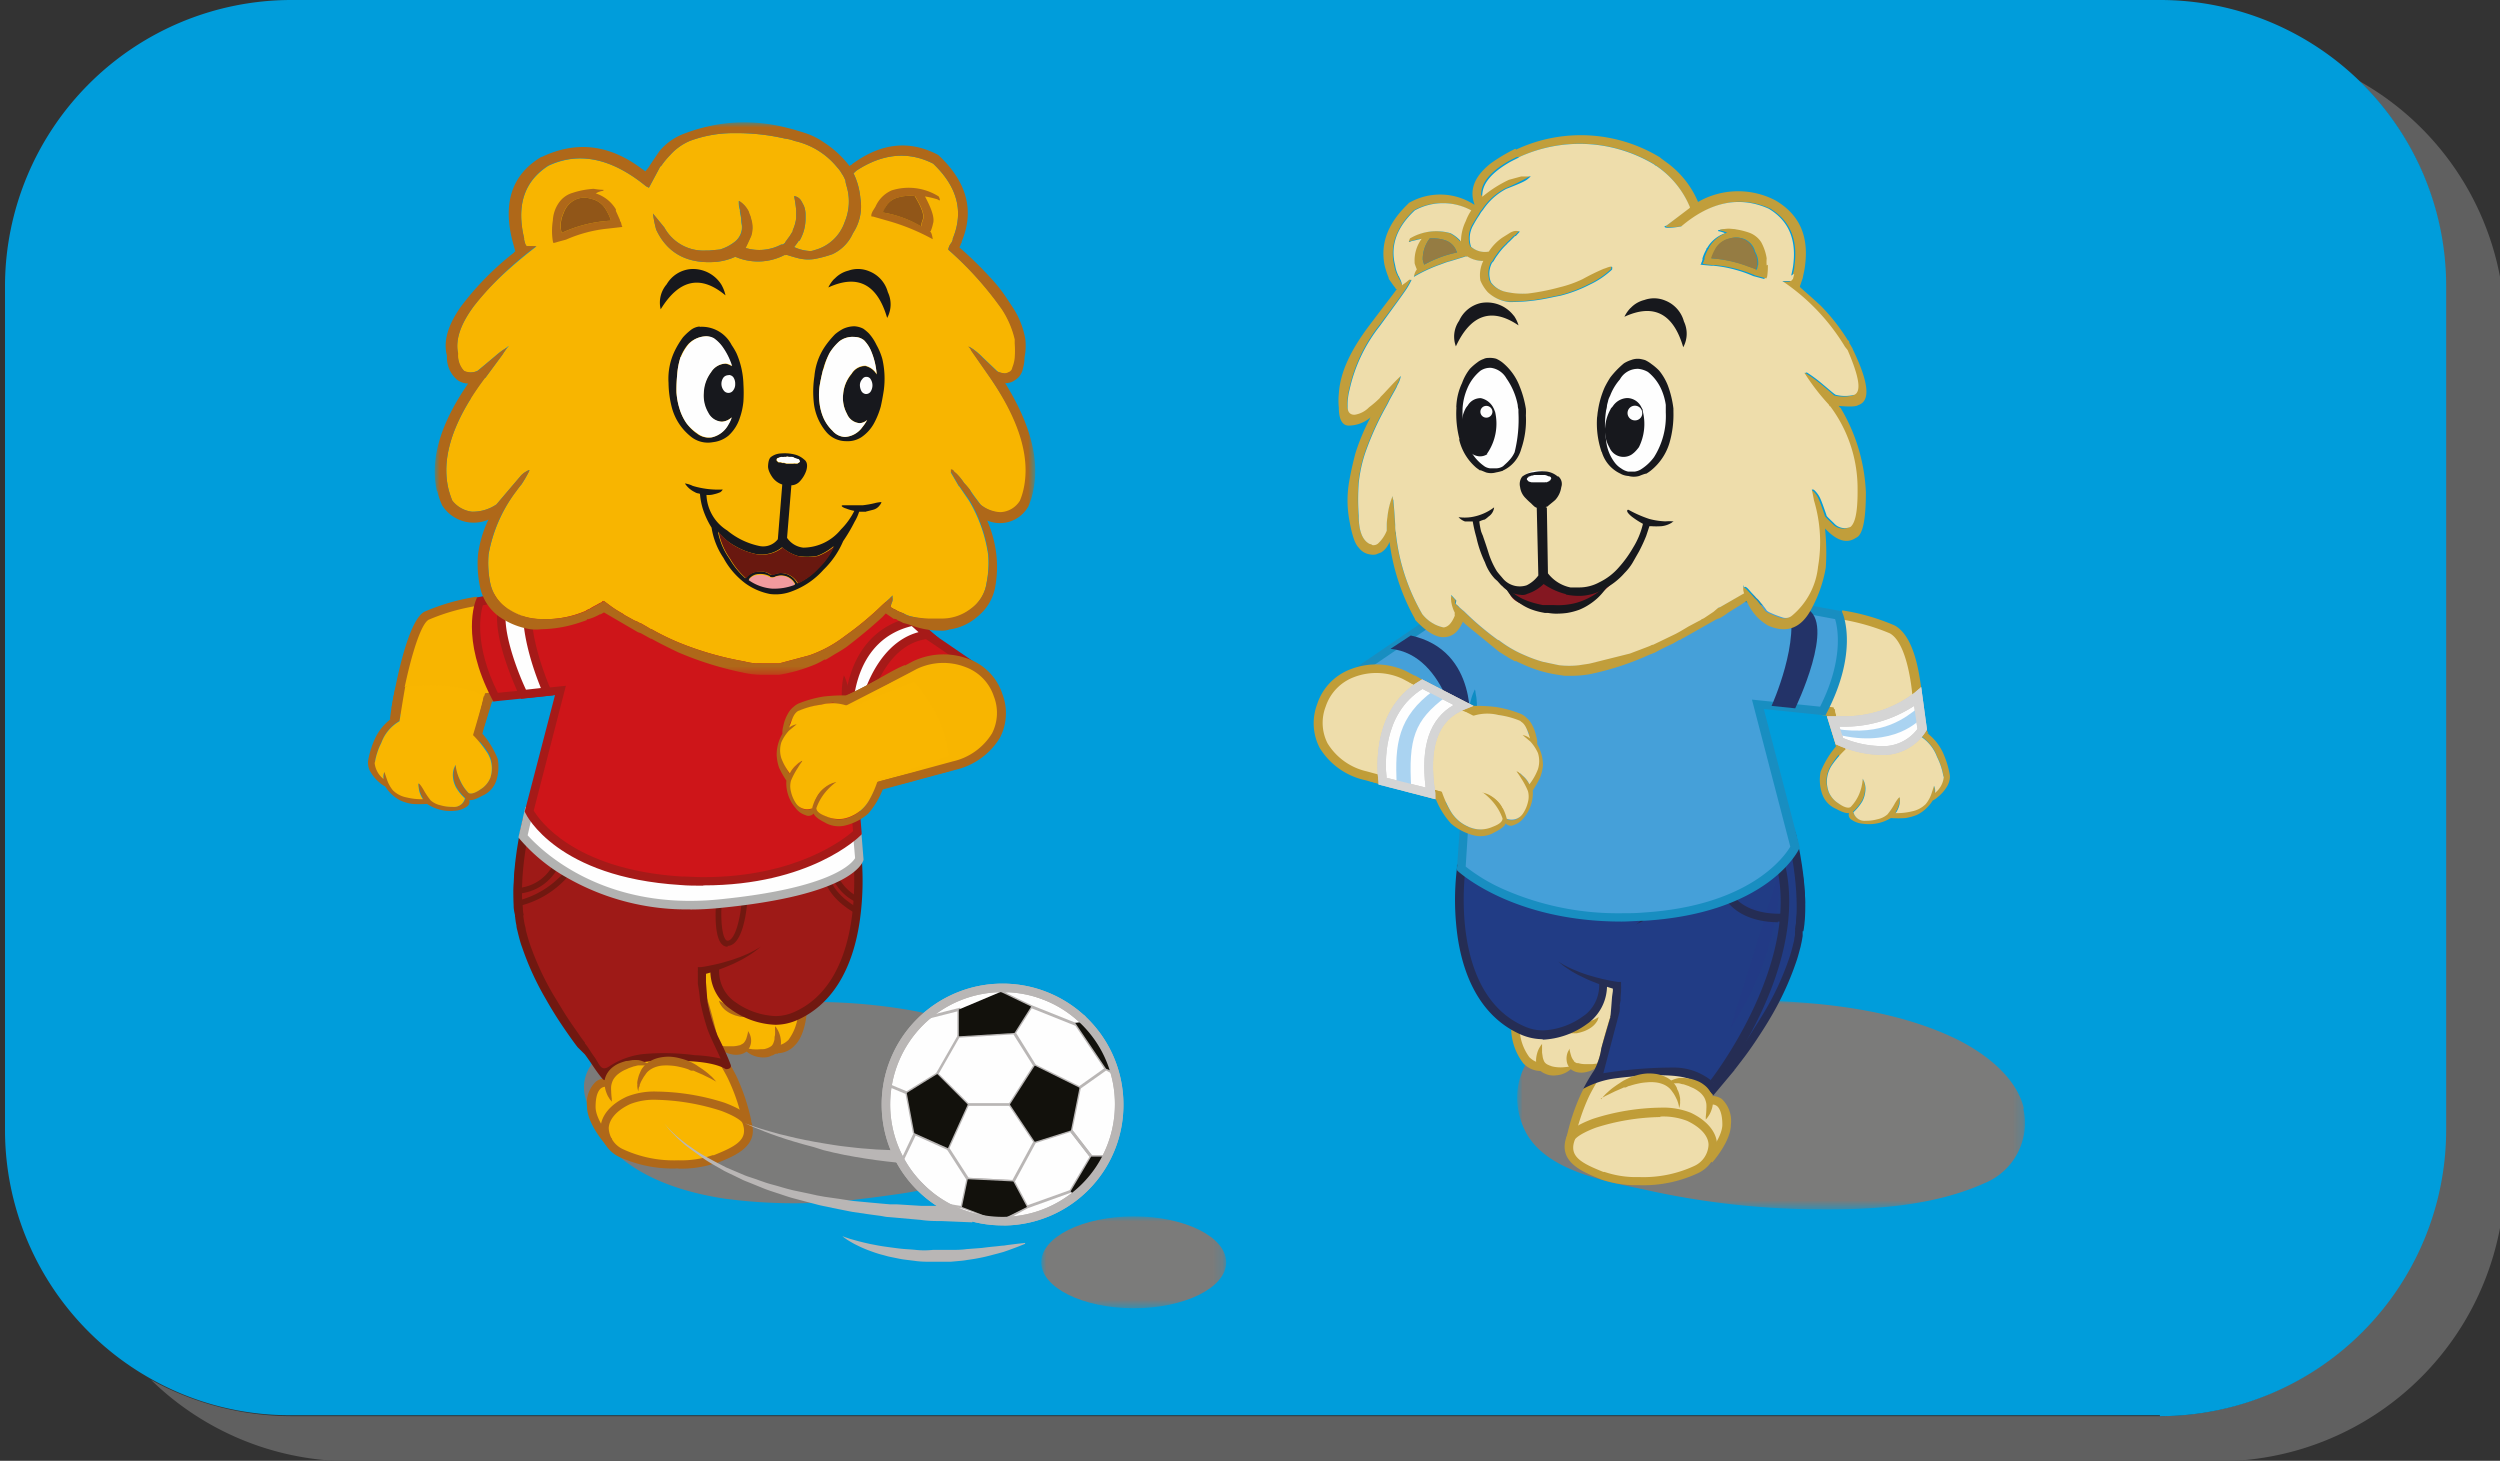 <svg id="Layer_1" data-name="Layer 1" xmlns="http://www.w3.org/2000/svg" xmlns:xlink="http://www.w3.org/1999/xlink" viewBox="0 0 255 149"><rect x="0" y="0" width="255" height="149" fill="#333333" stroke="none"/><defs><style>.cls-1{fill:#fff;}.cls-1,.cls-10,.cls-11,.cls-12,.cls-13,.cls-14,.cls-15,.cls-16,.cls-17,.cls-20,.cls-21,.cls-22,.cls-23,.cls-24,.cls-25,.cls-26,.cls-27,.cls-28,.cls-29,.cls-30,.cls-31,.cls-32,.cls-33,.cls-34,.cls-35,.cls-36,.cls-37,.cls-38,.cls-39,.cls-40,.cls-5,.cls-7,.cls-8,.cls-9{fill-rule:evenodd;}.cls-2{fill:#606060;}.cls-3{fill:#009ddb;}.cls-4{mask:url(#mask);}.cls-5{fill:#7b7b7a;}.cls-6{mask:url(#mask-2-2);}.cls-7{fill:#eeddab;}.cls-8{fill:#c09d38;}.cls-9{fill:#f9b600;}.cls-10{fill:#af6819;}.cls-11{fill:#f8b500;}.cls-12{fill:#9e1a17;}.cls-13{fill:#711810;}.cls-14{fill:#fefefe;}.cls-15{fill:#b2b2b1;}.cls-16{fill:#ce1519;}.cls-17{fill:#a61a18;}.cls-18{fill:none;}.cls-19{mask:url(#mask-3);}.cls-20{fill:#ad8242;}.cls-21{fill:#915618;}.cls-22{fill:#17181d;}.cls-23{fill:#69180f;}.cls-24{fill:#f29b9e;}.cls-25{fill:#c19e3b;}.cls-26{fill:#213c85;}.cls-27{fill:#252d54;}.cls-28{fill:#223a85;}.cls-29{fill:#242d54;}.cls-30{fill:#45a0d9;}.cls-31{fill:#188ec1;}.cls-32{fill:#0d8cc3;}.cls-33{fill:#233368;}.cls-34{fill:#957c43;}.cls-35{fill:#841721;}.cls-36{fill:#cfcdcd;}.cls-37{fill:#aad3f1;}.cls-38{fill:#d5d5d5;}.cls-39{fill:#b9b6b5;}.cls-40{fill:#12110c;}</style><mask id="mask" x="154.79" y="101.95" width="51.83" height="21.42" maskUnits="userSpaceOnUse"><g id="mask-2"><polygon id="path-1" class="cls-1" points="154.79 101.95 206.62 101.95 206.62 123.37 154.79 123.37 154.79 101.95"/></g></mask><mask id="mask-2-2" x="106.21" y="124.07" width="18.86" height="9.37" maskUnits="userSpaceOnUse"><g id="mask-4"><polygon id="path-3" class="cls-1" points="106.21 124.07 125.08 124.07 125.08 133.44 106.21 133.44 106.21 124.07"/></g></mask><mask id="mask-3" x="44.37" y="12.48" width="61.18" height="56.4" maskUnits="userSpaceOnUse"><g id="mask-6"><polygon id="path-5" class="cls-1" points="44.37 12.48 105.55 12.48 105.55 68.88 44.37 68.88 44.37 12.48"/></g></mask></defs><path class="cls-2" d="M240.61,8.25a28.83,28.83,0,0,1,8.8,20.9v86.1a29.23,29.23,0,0,1-29.2,29.2H29.71a29.81,29.81,0,0,1-14.3-3.7,29.17,29.17,0,0,0,20.3,8.3h190.6a29.23,29.23,0,0,0,29.2-29.2V33.65A29.1,29.1,0,0,0,240.61,8.25Z"/><path class="cls-3" d="M220.31,144.45a29.23,29.23,0,0,0,29.2-29.2V29.15A29.19,29.19,0,0,0,220.31,0H29.71A29.23,29.23,0,0,0,.51,29.15v86.1a29.1,29.1,0,0,0,14.9,25.4,28.73,28.73,0,0,0,14.3,3.7h190.6Zm-89.4-51v0Zm43.6,33.7Zm-15.1-26.8Zm25-29.4Z"/><g id="Desktop"><g id="Group-5"><g id="Group-318"><g id="Group-3"><g class="cls-4"><path id="Fill-1" class="cls-5" d="M206.44,113.08c-.8-3.4-4.33-5.91-7.3-7.29-7.08-3.28-15.4-3.73-23.1-3.83-4.46-.06-9.67.23-14,2a10.4,10.4,0,0,0-3.46,1.46c-3.39,2.22-4.81,6-3.11,9.74,2,4.36,8.6,5.37,12.68,6.27a82.52,82.52,0,0,0,17,1.92c5.69.07,12-.29,17.28-2.67a6.63,6.63,0,0,0,3.95-7.61"/></g></g><path id="Fill-4" class="cls-5" d="M101.78,106.35c-3.13-2.17-7.17-3.11-10.89-3.61a58.2,58.2,0,0,0-14.15-.21,3.68,3.68,0,0,0-1.72-.44,18.65,18.65,0,0,0-11.13,3.4,10,10,0,0,0-.94.78c-2.29,1.36-4.15,3.43-3.07,6.23.07.18.15.36.23.53a6.5,6.5,0,0,0,1.25,3c2.86,3.87,8,5.54,12.54,6.23a53.51,53.51,0,0,0,14.19,0c1.48-.17,2.24-.29,3.12-.41.52-.07,1.05-.15,1.57-.24a44.89,44.89,0,0,0,4.43-1c3.09-.84,6.37-2.12,8.22-4.89,2.44-3.68-.74-7.38-3.65-9.39"/><g id="Group-8"><g class="cls-6"><path id="Fill-6" class="cls-5" d="M125.07,128.76c0,2.58-4.22,4.68-9.42,4.68s-9.44-2.1-9.44-4.68,4.23-4.69,9.44-4.69,9.42,2.1,9.42,4.69"/></g></g><path id="Fill-9" class="cls-7" d="M177,108.57l-2.74,3.35.18.4a.9.9,0,0,1,1.22.71,8,8,0,0,1,0,3.15,7.29,7.29,0,0,1-1.31,1.89s-.49,1.08-3,2a16.45,16.45,0,0,1-6.22.37s-3.83-.86-4.58-2.06a2.3,2.3,0,0,1-.29-2.29,27.85,27.85,0,0,1,1.43-4.34c.52-1,1.43-2.61,1.43-2.61l.09-.53a3.14,3.14,0,0,1-.79.33,4.37,4.37,0,0,1-1.57-.09c-.22-.18-.36-.07-.36-.07l-.22.12a2.92,2.92,0,0,1-1.67.31,3.15,3.15,0,0,1-1.26-.39,3.27,3.27,0,0,1-.71,0,3.07,3.07,0,0,1-1.51-1.44,9.19,9.19,0,0,1-.54-2.46s5.71-2.72,5.71-2.72l3.58-3.75,6,.95,5.48,1,2.63,3.32Z"/><path id="Fill-11" class="cls-8" d="M169.36,113.94a22.78,22.78,0,0,0-6.58,1.08c-1.83.69-2.13,1.19-2.13,1.2-.69,1.73.63,2.41,2.9,3.32l.12,0a10,10,0,0,0,3.51.52,12.32,12.32,0,0,0,5.61-1.12,2.49,2.49,0,0,0,1.48-2.16c0-.92-.84-1.82-2.18-2.45a6.7,6.7,0,0,0-2.73-.44m-2.18,7a11,11,0,0,1-3.84-.58l-.12-.05c-1.87-.76-4.44-1.79-3.38-4.46.21-.52,1.14-1.12,2.64-1.68a23.43,23.43,0,0,1,6.88-1.14,7.6,7.6,0,0,1,3.1.52c1.64.78,2.62,1.94,2.68,3.2a3.35,3.35,0,0,1-1.9,2.94,13.16,13.16,0,0,1-6.06,1.25"/><path id="Fill-13" class="cls-8" d="M174.59,118.53,174,118c.47-.53,1.68-2.15,1.68-3.29s-.3-1.71-.56-1.9a.77.77,0,0,0-.67-.12l-.26-.83a1.72,1.72,0,0,1,1.44.24,3.09,3.09,0,0,1,.92,2.61c0,1.7-1.83,3.78-1.91,3.87"/><polygon id="Fill-15" class="cls-8" points="174.48 111.99 173.79 111.45 176.87 107.53 177.55 108.07 174.48 111.99"/><path id="Fill-17" class="cls-8" d="M160.62,116.28l-.84-.21a21,21,0,0,1,1.51-4.55c.24-.49.51-1,.78-1.44a8.66,8.66,0,0,0,1.26-3c.19-1.17,1.22-4.33,1.26-4.47l.83.27s-1,3.24-1.23,4.34a9.49,9.49,0,0,1-1.37,3.25c-.26.45-.52.91-.75,1.38a20.31,20.31,0,0,0-1.45,4.38"/><path id="Fill-19" class="cls-8" d="M157.07,109.24a2.44,2.44,0,0,1-1.7-.79,6,6,0,0,1-1.23-3.41L155,105a5.16,5.16,0,0,0,1,2.84c.73.7,1.26.53,1.29.52l.32.81a1.42,1.42,0,0,1-.51.08"/><path id="Fill-21" class="cls-8" d="M157.29,106.47s0,.09,0,.25,0,.39,0,.65l.06.4a1.6,1.6,0,0,0,.11.39.65.65,0,0,0,.18.28.87.87,0,0,0,.31.19.75.75,0,0,0,.2.08.93.93,0,0,0,.2.07,3.07,3.07,0,0,0,.42.07,3.8,3.8,0,0,0,.83,0,5.77,5.77,0,0,0,.64-.09l.25,0a1.29,1.29,0,0,1-.17.2,2.37,2.37,0,0,1-.56.42,2.41,2.41,0,0,1-1,.3,2,2,0,0,1-.6,0,1.83,1.83,0,0,1-.32-.07,2.33,2.33,0,0,1-.3-.12,1.44,1.44,0,0,1-.56-.42,1.35,1.35,0,0,1-.28-.63,1.91,1.91,0,0,1,0-.58,2.85,2.85,0,0,1,.1-.46,2.28,2.28,0,0,1,.29-.64,1.07,1.07,0,0,1,.15-.21"/><path id="Fill-23" class="cls-8" d="M160.11,106.91s0,.08,0,.22a4.85,4.85,0,0,0,.14.54,1.41,1.41,0,0,0,.29.54l0,.05,0,0h0s0,0,0,0l0,0,.17.12.12.06.16,0a2.37,2.37,0,0,0,.72.1c.26,0,.51,0,.73,0l.55-.07.21-.05,0,.05a.37.37,0,0,1-.1.14,1.75,1.75,0,0,1-.46.41,2.41,2.41,0,0,1-.81.32,2.06,2.06,0,0,1-1.07,0,1.53,1.53,0,0,1-.27-.11,1.47,1.47,0,0,1-.28-.18.87.87,0,0,1-.17-.16l0,0,0,0h0l0-.06-.08-.13a1.31,1.31,0,0,1-.16-.51,1.59,1.59,0,0,1,0-.44,1.56,1.56,0,0,1,.32-.78"/><path id="Fill-25" class="cls-8" d="M158.21,104.75l.06,0a.61.61,0,0,0,.17,0h.25a1.89,1.89,0,0,0,.32,0c.47,0,1.1-.12,1.7-.22l.45-.09.43-.1.4-.11a2.86,2.86,0,0,0,.35-.12l.3-.13.22-.12.21-.12a1.45,1.45,0,0,1-.08.23.7.7,0,0,1-.13.26,2.11,2.11,0,0,1-.57.58,2.55,2.55,0,0,1-.43.25,2.53,2.53,0,0,1-.48.19c-.17.06-.34.09-.52.14a4.57,4.57,0,0,1-.52,0,2.86,2.86,0,0,1-.51,0,3.42,3.42,0,0,1-.9-.18,2.16,2.16,0,0,1-.34-.16l-.13-.08-.11-.1a.38.38,0,0,1-.11-.14l0-.06"/><path id="Fill-27" class="cls-9" d="M59.38,106.81l2.74,3.35-.18.4a.91.91,0,0,0-1.23.71,8.25,8.25,0,0,0,0,3.15A7.52,7.52,0,0,0,62,116.31s.49,1.08,3,2a16.4,16.4,0,0,0,6.21.37s3.84-.86,4.58-2.06a2.31,2.31,0,0,0,.3-2.29A28.36,28.36,0,0,0,74.7,110c-.51-1-1.42-2.61-1.42-2.61l-.1-.53a3.14,3.14,0,0,0,.79.33,4.42,4.42,0,0,0,1.58-.09c.21-.18.36-.07.36-.07l.22.12a2.92,2.92,0,0,0,1.67.31,3.15,3.15,0,0,0,1.26-.39,3.27,3.27,0,0,0,.71,0,3.07,3.07,0,0,0,1.51-1.44,10.13,10.13,0,0,0,.54-2.46s-5.71-2.72-5.71-2.72l-3.58-3.75-6,1-5.49,1-2.63,3.32Z"/><path id="Fill-29" class="cls-10" d="M67,112.18a6.7,6.7,0,0,0-2.73.44c-1.34.63-2.14,1.52-2.18,2.45a2.49,2.49,0,0,0,1.48,2.16,12.3,12.3,0,0,0,5.6,1.12,9.87,9.87,0,0,0,3.52-.52l.12,0c2.26-.91,3.59-1.59,2.9-3.33,0,0-.3-.5-2.14-1.19A23,23,0,0,0,67,112.18m2.17,7h0A13.12,13.12,0,0,1,63.15,118a3.35,3.35,0,0,1-1.9-2.94c.06-1.26,1-2.42,2.68-3.2a7.57,7.57,0,0,1,3.1-.52,23.55,23.55,0,0,1,6.88,1.14c1.49.56,2.43,1.16,2.63,1.68,1.07,2.67-1.5,3.71-3.38,4.46l-.11,0a11,11,0,0,1-3.85.58"/><path id="Fill-31" class="cls-10" d="M61.79,116.77c-.08-.09-1.91-2.17-1.91-3.87a3,3,0,0,1,.93-2.6,1.69,1.69,0,0,1,1.44-.25l-.26.83a.79.79,0,0,0-.68.12c-.25.2-.56.68-.56,1.9s1.22,2.76,1.69,3.29Z"/><polygon id="Fill-33" class="cls-10" points="61.91 110.23 58.84 106.31 59.52 105.78 62.59 109.69 61.91 110.23"/><path id="Fill-35" class="cls-10" d="M75.77,114.52a19.72,19.72,0,0,0-1.46-4.38c-.22-.47-.49-.93-.74-1.38a9.7,9.7,0,0,1-1.38-3.25C72,104.41,71,101.2,71,101.17l.82-.26a45,45,0,0,1,1.26,4.46,8.82,8.82,0,0,0,1.27,3c.26.46.54.94.78,1.43a21,21,0,0,1,1.51,4.55Z"/><path id="Fill-37" class="cls-10" d="M79.32,107.48a1.42,1.42,0,0,1-.51-.08l.33-.81s.55.18,1.28-.52a5.16,5.16,0,0,0,1-2.84l.87,0c0,.1-.15,2.37-1.23,3.41a2.44,2.44,0,0,1-1.7.79"/><path id="Fill-39" class="cls-10" d="M79.1,104.71a2.09,2.09,0,0,1,.15.21,2.81,2.81,0,0,1,.29.64,2.76,2.76,0,0,1,.1.47,1.86,1.86,0,0,1,0,.57,1.35,1.35,0,0,1-.28.63,1.51,1.51,0,0,1-.56.42c-.07,0-.21.08-.31.12a2,2,0,0,1-.31.07,2.1,2.1,0,0,1-.61,0,2.51,2.51,0,0,1-1-.3,2.61,2.61,0,0,1-.56-.42l-.17-.2.26,0,.63.1a4.6,4.6,0,0,0,.83,0A3,3,0,0,0,78,107l.2-.06a1.38,1.38,0,0,0,.2-.08,1.32,1.32,0,0,0,.31-.19.9.9,0,0,0,.18-.29A2.22,2.22,0,0,0,79,106c0-.13,0-.27.05-.4a5.57,5.57,0,0,0,0-.64,2.49,2.49,0,0,0,0-.26"/><path id="Fill-41" class="cls-10" d="M76.28,105.15a1.67,1.67,0,0,1,.32.78,1.6,1.6,0,0,1,0,.44,1.53,1.53,0,0,1-.17.51l-.08.13,0,.06h0l0,0,0,0-.18.17a1.53,1.53,0,0,1-.27.17,1.36,1.36,0,0,1-.28.11,2.06,2.06,0,0,1-1.07,0,2.35,2.35,0,0,1-.8-.32,2,2,0,0,1-.47-.4.77.77,0,0,1-.1-.15l0,0,.22,0,.55.07c.22,0,.47,0,.72,0a2.48,2.48,0,0,0,.73-.1c.06,0,.1,0,.15-.05l.12-.06a1.4,1.4,0,0,0,.18-.12l0,0,0,0h0l0,0a.12.12,0,0,0,0,0,1.35,1.35,0,0,0,.3-.54,5.42,5.42,0,0,0,.14-.53c0-.14,0-.23,0-.23"/><path id="Fill-43" class="cls-10" d="M78.18,103l0,.06a.38.38,0,0,1-.11.14l-.11.1-.14.08a2.16,2.16,0,0,1-.34.16,3.26,3.26,0,0,1-.89.18,2.9,2.9,0,0,1-.51,0,4.75,4.75,0,0,1-.53,0l-.51-.13a4.19,4.19,0,0,1-.49-.2,2.22,2.22,0,0,1-.42-.25,1.93,1.93,0,0,1-.34-.29,1.46,1.46,0,0,1-.23-.29,1.08,1.08,0,0,1-.14-.25,1.74,1.74,0,0,1-.08-.24l.21.12.23.12a3,3,0,0,0,.3.13,2.86,2.86,0,0,0,.35.12l.4.11.43.1c.14,0,.29.06.45.09.6.1,1.22.19,1.7.23.11,0,.23,0,.32,0h.24a.69.69,0,0,0,.18,0l.06,0"/><path id="Fill-45" class="cls-11" d="M48.72,61.32A21.92,21.92,0,0,0,43.5,62.8c-1.67.92-3.06,9.2-3.06,9.2l7.66,4.75,1.74-5.58,1-.11"/><path id="Fill-47" class="cls-10" d="M48.37,77.46l-8.43-5.23.05-.31c.24-1.42,1.51-8.55,3.29-9.52a21.8,21.8,0,0,1,5.36-1.54l.15.92a20.67,20.67,0,0,0-5.06,1.43c-1,.54-2.19,5.23-2.78,8.56L47.84,76l1.64-5.29,1.3-.15.1.92-.69.08Z"/><path id="Fill-49" class="cls-10" d="M39.77,73.38a30.07,30.07,0,0,1,.56-3.23l1.18-.1c-.11.62-.57,2.26-.76,3.48a4.16,4.16,0,0,0-1.85,2.2,6.89,6.89,0,0,0-.66,2,2.42,2.42,0,0,0,.91,1.66,1.21,1.21,0,0,1,.09-.72l.25.74a3.52,3.52,0,0,0,.61,1.13,2.81,2.81,0,0,0,1.41.74,7,7,0,0,0,1.66.17,2.58,2.58,0,0,1-.4-.94c-.1-.38-.11-.6-.05-.65s.22.14.48.57A7,7,0,0,0,44,81.62a2.24,2.24,0,0,0,1,.49,3.77,3.77,0,0,0,1.21.16,1.14,1.14,0,0,0,1.27-.87,4.66,4.66,0,0,1-.92-1.13,2.72,2.72,0,0,1-.31-1.33,1.87,1.87,0,0,1,.13-.65l.14-.32a4.82,4.82,0,0,0,.38,1.59,4.47,4.47,0,0,0,.86,1.31c.26.15.67,0,1.23-.35a2.57,2.57,0,0,0,1-1.14,3,3,0,0,0-.34-2.83A8.65,8.65,0,0,0,48.3,75a22.19,22.19,0,0,0,1-4,9,9,0,0,0,.89.17c-.14.56-.38,1.48-.76,2.75-.57,2-.14.56-.21.93a9.24,9.24,0,0,1,1.55,2.56,4.64,4.64,0,0,1-.15,2.22,2.56,2.56,0,0,1-1.43,1.54c-.65.36-1.1.5-1.33.42a.57.57,0,0,1-.29.71,2.21,2.21,0,0,1-1.12.39A4.26,4.26,0,0,1,43.56,82a10.43,10.43,0,0,1-1.51,0,4.61,4.61,0,0,1-1.21-.35,4,4,0,0,1-1.55-1.43,2.42,2.42,0,0,1-.59-.41,3.82,3.82,0,0,1-.86-1,1.69,1.69,0,0,1-.28-.73,1.48,1.48,0,0,1,0-.57,9.36,9.36,0,0,1,.71-2.22,5.28,5.28,0,0,1,1.66-2Z"/><path id="Fill-51" class="cls-9" d="M38.24,77.77a6.89,6.89,0,0,1,.66-2,4.16,4.16,0,0,1,1.85-2.2c.19-1.22.46-2.89.58-3.51a5.81,5.81,0,0,1,.81-.08,20.65,20.65,0,0,1,2.68-.06,13.34,13.34,0,0,1,3.52.62c.46.16.74.34,1,.44-.29,1.22-.45,1.84-1.09,4a10.94,10.94,0,0,1,1.32,1.61A3,3,0,0,1,50,79.37a2.51,2.51,0,0,1-1,1.15c-.55.39-1,.51-1.22.35a4.47,4.47,0,0,1-.86-1.31A4.58,4.58,0,0,1,46.47,78l-.15.32a2.14,2.14,0,0,0-.13.65,2.72,2.72,0,0,0,.31,1.33,4.66,4.66,0,0,0,.92,1.13,1.14,1.14,0,0,1-1.27.87,4.08,4.08,0,0,1-1.21-.16,2.24,2.24,0,0,1-1-.49,7,7,0,0,1-.77-1.15c-.26-.43-.43-.62-.48-.57s0,.27.05.65a2.58,2.58,0,0,0,.4.94,6.5,6.5,0,0,1-1.66-.18,2.73,2.73,0,0,1-1.41-.73,3.52,3.52,0,0,1-.61-1.13l-.25-.74a1.22,1.22,0,0,0-.09.72,2.42,2.42,0,0,1-.91-1.66"/><path id="Fill-53" class="cls-12" d="M87.42,86.43s1.94,13.8-6.35,17.28c-3.17,1.33-6.33-1.16-6.33-1.16s-2.86-1.74-1.43-5.7c.11-.31-5.7-4.9-5.53-5.21,2.9-5.18,19.64-5.21,19.64-5.21"/><path id="Fill-55" class="cls-13" d="M68.28,91.64c.4.45,1.68,1.54,2.64,2.37,2.86,2.47,2.94,2.6,2.8,3-1.29,3.56,1.14,5.11,1.25,5.18l0,0a7.57,7.57,0,0,0,4.09,1.45,4.73,4.73,0,0,0,1.8-.35c7.14-3,6.36-14.23,6.13-16.44a70.59,70.59,0,0,0-8.29.65c-5.6.81-9.2,2.23-10.46,4.12M79.1,104.53a8.32,8.32,0,0,1-4.62-1.63c-.3-.2-3-2.1-1.65-6-.35-.39-1.57-1.44-2.48-2.23-3.11-2.68-3.19-2.82-2.95-3.24,3-5.34,19.33-5.44,20-5.44h.38l0,.38a29.29,29.29,0,0,1-.07,7.46c-.74,5.24-3,8.79-6.54,10.28a5.59,5.59,0,0,1-2.14.42"/><path id="Fill-57" class="cls-12" d="M53.39,85s-1.2,3.15-.33,9,8.49,15.69,8.49,15.69,0-1.29,4.67-1.75a26.11,26.11,0,0,1,7.81.58l-1.63-4.12-.85-5.23a16.51,16.51,0,0,0,6-2.49"/><path id="Fill-59" class="cls-13" d="M59.65,107.54c.62.82,1.15,1.75,1.83,2.53a.37.37,0,0,0,.52,0c1.45-1.57,3.64-1.86,5.67-1.87,1.76,0,4.81-.06,6.36.85h0l.09,0h0c.24,0,.52-.14.41-.44-.37-1-.85-2-1.31-2.92a18.07,18.07,0,0,1-1.06-3.52l-.06-.82-.09-1.17,0-.58a2.44,2.44,0,0,0,0-.27l.42-.12c.27-.08.54-.17.8-.27s.52-.19.78-.3l.77-.32.75-.37c.25-.12.48-.27.72-.41l.35-.22.34-.24a8.22,8.22,0,0,0,.65-.52,7.34,7.34,0,0,1-.71.42l-.36.19-.37.17c-.25.1-.5.22-.76.31s-.51.19-.77.27l-.78.23c-.26.08-.52.14-.78.2l-.8.17c-.26.05-.53.1-.79.13l-.29,0,0,.39a2.64,2.64,0,0,0,0,.29c0,.1,0,.2,0,.29l0,.59v.15l0,0a17.08,17.08,0,0,1,.23,1.73,23.89,23.89,0,0,0,.75,2.88c.37,1,.9,2,1.34,3a14.34,14.34,0,0,0-2.63-.34,23.68,23.68,0,0,0-5.32-.11,7.9,7.9,0,0,0-3.39,1.24c-.9.61-1-.25-1.61-1.06-.32-.44-.55-.88-.89-1.28,0,0,0-.06,0-.08a12.2,12.2,0,0,1-.72-1,.43.43,0,0,0,0,0h0c-.08-.1-.15-.21-.22-.31-.28-.39-.55-.79-.81-1.18-.53-.81-1-1.62-1.51-2.45a28.93,28.93,0,0,1-2.38-5.19c-.15-.44-.27-.9-.39-1.35,0-.23-.1-.45-.14-.69l-.06-.36-.05-.34c0-.24-.06-.48-.08-.71s0-.48-.07-.71c-.06-.47-.12-.95-.17-1.42s-.07-.95-.09-1.43V87.84c0-.48.06-1,.11-1.44A11.74,11.74,0,0,1,53.39,85a9.79,9.79,0,0,0-.45,1.39c-.13.47-.21.95-.3,1.43l-.1.73-.08.73c0,.49-.06,1-.07,1.47,0,.25,0,.49,0,.74s0,.49,0,.74,0,.48.07.73.07.48.1.73l.05.37.07.36c0,.23.1.49.15.74.12.48.25,1,.41,1.42a28.77,28.77,0,0,0,2.45,5.35q.72,1.28,1.53,2.49c.27.41.55.81.83,1.21s.56.79.87,1.19"/><path id="Fill-61" class="cls-12" d="M53,93.44s-.75-3.39.79-10"/><path id="Fill-63" class="cls-13" d="M52.56,93.54c0-.15-.75-3.57.8-10.16l.85.2c-1.5,6.37-.81,9.74-.8,9.77Z"/><path id="Fill-65" class="cls-12" d="M56.63,88.46a4.7,4.7,0,0,1-3.89,2.41"/><path id="Fill-67" class="cls-13" d="M52.78,91.16h-.05l0-.58a4.4,4.4,0,0,0,3.63-2.27l.49.31a5,5,0,0,1-4.09,2.54"/><path id="Fill-69" class="cls-12" d="M85.11,89.28a4.74,4.74,0,0,0,2.51,2.55"/><path id="Fill-71" class="cls-13" d="M87.53,92.11a5,5,0,0,1-2.68-2.7l.52-.25a4.58,4.58,0,0,0,2.34,2.4Z"/><path id="Fill-73" class="cls-12" d="M73.31,92.43s-.29,4,1,3.84,1.61-4.09,1.61-4.09"/><path id="Fill-75" class="cls-13" d="M74.22,96.57a.8.8,0,0,1-.56-.23c-.84-.77-.66-3.61-.64-3.93l.58,0c-.08,1.11,0,3,.45,3.47a.25.25,0,0,0,.21.07c.74-.11,1.25-2.31,1.37-3.83l.58,0c-.06.69-.42,4.13-1.86,4.35h-.13"/><path id="Fill-77" class="cls-12" d="M57.74,89.21a9.41,9.41,0,0,1-5,3"/><path id="Fill-79" class="cls-13" d="M52.79,92.47l-.1-.57A9.24,9.24,0,0,0,57.52,89l.43.38a9.58,9.58,0,0,1-5.16,3.07"/><path id="Fill-81" class="cls-12" d="M84.37,89.67c.61,2,3.09,3.24,3.09,3.24"/><path id="Fill-83" class="cls-13" d="M87.33,93.17c-.11,0-2.59-1.3-3.23-3.42l.55-.17c.57,1.88,2.91,3.06,2.94,3.07Z"/><path id="Fill-85" class="cls-14" d="M54.07,82.4l-.68,2.91s6.32,8.19,19.92,6.87,14.36-4.59,14.36-4.59L87.46,85"/><path id="Fill-87" class="cls-15" d="M70.42,92.76A24.63,24.63,0,0,1,58,89.62a17.88,17.88,0,0,1-5-4.05l-.12-.16.71-3.11.85.2-.62,2.7c1,1.1,7.24,7.73,19.4,6.55,12-1.17,13.77-3.85,14-4.22L87,85l.86-.07.22,2.71,0,.06c-.09.37-1.29,3.62-14.74,4.92-1,.1-2,.15-2.93.15"/><path id="Fill-89" class="cls-16" d="M87.67,60l11.25,7.69c.22,4.84-9.83,8.1-9.83,8.1l-2.63-3.09,1,12.23s-5.62,5.65-18,4.88S54,82.74,54,82.74L57.19,70.4l-6.62.69C47.38,65,49,61.32,49,61.32l10.89-2Z"/><path id="Fill-91" class="cls-17" d="M54.44,82.68c.52.89,4,6,15,6.72.77,0,1.53.07,2.28.07,9.53,0,14.42-3.92,15.29-4.69L85.92,71.41l3.31,3.89c1.55-.55,9.17-3.44,9.26-7.36l-11-7.49-27.64-.71-10.6,2c-.24.83-.93,4,1.53,8.93l6.94-.72Zm17.28,7.66c-.77,0-1.55,0-2.33-.07-12.54-.78-15.68-7.08-15.8-7.34l-.07-.15L56.61,70.9l-6.29.65-.14-.26c-3.24-6.23-1.68-10-1.61-10.14l.09-.22,11.16-2.06h0l27.94.71.11.08,11.42,7.81v.22c.24,5.11-9.71,8.4-10.13,8.53l-.28.09L87,74l.9,11.09-.14.14c-.21.21-5.18,5.08-16,5.08Z"/><line id="Fill-93" class="cls-18" x1="86.61" y1="74.46" x2="86.07" y2="68.88"/><path id="Fill-95" class="cls-17" d="M86.61,74.46a1.59,1.59,0,0,1-.11-.23,5,5,0,0,1-.23-.62,9.31,9.31,0,0,1-.36-1.9,9.6,9.6,0,0,1,0-1.93,5.06,5.06,0,0,1,.11-.65,2.09,2.09,0,0,1,.06-.25l.11.23c.06.15.14.36.22.62a9.27,9.27,0,0,1,.37,1.9,9.64,9.64,0,0,1,0,1.94c0,.26-.07.49-.1.64a2.09,2.09,0,0,1-.06.25"/><path id="Fill-97" class="cls-14" d="M53.39,70.81S49.15,62,52.29,60.62,55.75,56,54.17,60c-1.45,3.73,1.63,10.53,1.63,10.53Z"/><path id="Fill-99" class="cls-17" d="M53.59,60.37a6.33,6.33,0,0,1-1.13.65,1.36,1.36,0,0,0-.72.83c-.73,2,1,6.58,1.91,8.5l1.52-.17c-.67-1.63-2.48-6.52-1.58-9.81Zm-.45,10.91L53,71c-.13-.26-3.13-6.53-2.08-9.44a2.23,2.23,0,0,1,1.18-1.33,5.89,5.89,0,0,0,2.28-1.82c.3-.62.43-.8.71-.8h.27l.12.24c.07.15.15.31-.35,1-.17.35-.36.81-.56,1.32-1.37,3.52,1.6,10.14,1.63,10.2l.25.55Z"/><path id="Fill-101" class="cls-14" d="M87.67,74.14s1.19-8.83,7-9.39l-1.58-1.37c-7,1.52-6.52,9.47-6.52,9.47Z"/><path id="Fill-103" class="cls-17" d="M87,72.68l.41.48a18.52,18.52,0,0,1,1.19-3.68c1.22-2.74,3-4.45,5.09-5L93,63.86c-5.83,1.42-6,7.79-6,8.82Zm1,2.49L86.15,73v-.15c0-.08-.39-8.33,6.86-9.91l.21-.05,2.51,2.17-1,.1c-5.4.52-6.6,8.94-6.61,9Z"/><path id="Fill-105" class="cls-11" d="M48,40.62c.43-.67.9-1.35,1.44-2.07h.06l1.74-2.36c.19-.28.33-.51.45-.65a2.51,2.51,0,0,1,.21-.23s-.08,0-.23.15l-.37.24a9.25,9.25,0,0,0-.86.68l0,0c-.68.57-1.25,1.05-1.72,1.43a1.61,1.61,0,0,1-1.4.05,2.3,2.3,0,0,1-.61-1.69v-.1q-.87-4.06,8-10.93h.05l-.05,0,0,0-1,0-.12-.2h0v0c-.12-.39-.16-.58-.12-.58v0q-1.23-5.07,2.46-7.44Q60.63,14.7,65.9,19l.29.15L67.34,17l.12-.1a8.43,8.43,0,0,1,.9-1.09,5.75,5.75,0,0,1,2-1.44,12.83,12.83,0,0,1,4.52-.79,21.89,21.89,0,0,1,5.16.55,4.48,4.48,0,0,1,1,.24,7.85,7.85,0,0,1,4.38,2.73,3.12,3.12,0,0,1,.45.62,3.06,3.06,0,0,1,.37.72c0,.2.11.51.21.92a5.41,5.41,0,0,1-.29,3.28,4.44,4.44,0,0,1-3.07,2.87,1.56,1.56,0,0,1-.41.1A4.38,4.38,0,0,1,81,25.2a4.93,4.93,0,0,0,.48-.65h.08a4.46,4.46,0,0,0,.61-2.26v-.41A2.47,2.47,0,0,0,82,21c-.15-.29-.23-.45-.25-.47A1,1,0,0,0,81,20c.06.34.15.82.21,1.43v.82a4.07,4.07,0,0,1-.35,1.23l0,.1-.31.5-.33.45a1.1,1.1,0,0,1-.14.18l0,0s0,0,0,.07h-.05c-.1.1-.18.16-.24.16l-.12,0a4.81,4.81,0,0,1-3.65.35c.08-.14.26-.53.57-1.21a2.85,2.85,0,0,0,0-1.74l-.08-.31a2.75,2.75,0,0,1-.16-.43,2.62,2.62,0,0,0-1-1.11,2.77,2.77,0,0,0,.11.92.26.26,0,0,1,0,.15l.13.71a4.25,4.25,0,0,0,.08.76,1.92,1.92,0,0,1-.69,1.6,4.62,4.62,0,0,1-1.56.82l-1.11.11H72a4.56,4.56,0,0,1-4.24-2.36L66.6,21.78a13.59,13.59,0,0,0,.33,1.64c1.15,2.44,3.22,3.55,6.23,3.28A6.12,6.12,0,0,0,75,26.19a5.85,5.85,0,0,0,5-.17l.12,0h0l0,0a.6.6,0,0,1,.21,0c.32.1.67.21,1.06.31a4.14,4.14,0,0,0,1.6.1,12.16,12.16,0,0,0,1.93-.51A4.25,4.25,0,0,0,87,23.79a4.94,4.94,0,0,0,.76-3.55,7.06,7.06,0,0,0-.7-2.56l.29-.27v0c2.68-1.76,5.31-2,7.83-.72,2.48,2.36,3.14,4.9,2,7.65l0,.1a1.17,1.17,0,0,1-.16.35,1.43,1.43,0,0,0-.29.62v.06a34.61,34.61,0,0,1,5.58,6.19,9.51,9.51,0,0,1,1.27,3v.41a9.94,9.94,0,0,1,0,1.47,3.63,3.63,0,0,1-.25,1,.57.57,0,0,1-.41.47.72.72,0,0,1-.41.1,2.32,2.32,0,0,1-.74-.2l-1.51-1.44a7.17,7.17,0,0,0-1-.86l-.37-.23,0,0v.11a.45.45,0,0,1,.21.3l2,2.87c.47.7.9,1.38,1.27,2,2.31,4,2.91,7.51,1.74,10.48a2.46,2.46,0,0,1-2,1.17,3.53,3.53,0,0,1-2.05-.8c-.51-.66-.86-1.15-1.09-1.49a6.49,6.49,0,0,0-.61-.72,5.49,5.49,0,0,0-.82-1,.83.83,0,0,1-.29-.31l-.21-.06-.06.27c.19.31.45.76.8,1.37l.08.07,1,1.47a15,15,0,0,1,1.93,5.5,10.28,10.28,0,0,1-.17,2.87,4,4,0,0,1-1.64,2.7,4.78,4.78,0,0,1-3,1l-1.3,0A11.69,11.69,0,0,1,93,62.89a2.76,2.76,0,0,1-.88-.35,3,3,0,0,1-.82-.37l-.15-.06-.33-.2.13-.41a.85.85,0,0,0,.08-.56V60.7a.25.25,0,0,1-.08.14,1.29,1.29,0,0,0-.21.21s-.28.25-.73.65a32.74,32.74,0,0,1-3.86,3.2,12.77,12.77,0,0,1-3.61,1.95l-3.07.82-1.71,0a4.49,4.49,0,0,0-.63,0,7.12,7.12,0,0,1-1.23-.21,32.57,32.57,0,0,1-6.61-1.9,25.35,25.35,0,0,1-2.83-1.38.69.69,0,0,1-.32-.16l-.78-.45A1,1,0,0,1,65,63.4l-.27-.1-1-.55-.23-.17a10.23,10.23,0,0,1-1.27-.81l-.55-.41-.06-.06h-.09a.11.11,0,0,0-.12.11l-.24.1-.37.21h0a5.1,5.1,0,0,0-.66.38,1.31,1.31,0,0,0-.41.21,10.36,10.36,0,0,1-4.51.84,6.25,6.25,0,0,1-3.41-1A4.19,4.19,0,0,1,50,59.45a10.16,10.16,0,0,1-.16-2.91,15.4,15.4,0,0,1,3.36-7.14A12.38,12.38,0,0,0,54,48c0-.1-.19,0-.58.25l-.24.21-2.55,3a4.3,4.3,0,0,1-2.5.74,3,3,0,0,1-2-1.13c-1.23-3-.59-6.44,1.91-10.44"/><g id="Group-109"><g class="cls-19"><path id="Fill-107" class="cls-10" d="M49.44,38.55h.06l1.74-2.36a6.73,6.73,0,0,1,.45-.65l0-.08-.37.24a10.83,10.83,0,0,0-.86.68l0,0-1.72,1.44a1.64,1.64,0,0,1-1.4,0,2.3,2.3,0,0,1-.61-1.69v-.1q-.44-2.06,1.6-4.8a33.32,33.32,0,0,1,6.39-6.13v0l0,0-1,0-.13-.2h0v0c-.12-.39-.16-.58-.12-.58v0q-1.23-5.07,2.46-7.44Q60.63,14.7,65.9,19l.29.14L67.34,17l.12-.1a8.43,8.43,0,0,1,.9-1.09,5.61,5.61,0,0,1,2-1.43,12.6,12.6,0,0,1,4.51-.8,21.92,21.92,0,0,1,5.17.55,3.94,3.94,0,0,1,1,.25,7.78,7.78,0,0,1,4.38,2.72,3.12,3.12,0,0,1,.45.62,3.06,3.06,0,0,1,.37.72c0,.2.11.51.21.92a5.34,5.34,0,0,1-.29,3.28,4.44,4.44,0,0,1-3.07,2.87,1.56,1.56,0,0,1-.41.1A4.31,4.31,0,0,1,81,25.2a6.87,6.87,0,0,0,.47-.65h.08a4.46,4.46,0,0,0,.61-2.26v-.41A2.47,2.47,0,0,0,82,21c-.15-.29-.23-.45-.25-.47A1,1,0,0,0,81,20a13.92,13.92,0,0,1,.21,1.43v.82a4.07,4.07,0,0,1-.35,1.23l0,.1-.31.5c-.1.14-.23.3-.33.45a1.1,1.1,0,0,1-.14.18l0,0s0,0,0,.07h0c-.11.1-.19.16-.25.16l-.12,0a4.81,4.81,0,0,1-3.65.35c.08-.14.26-.53.57-1.21a2.85,2.85,0,0,0,0-1.74l-.08-.31a2.75,2.75,0,0,1-.16-.43,2.62,2.62,0,0,0-1-1.11,2.75,2.75,0,0,0,.11.92.34.34,0,0,1,0,.15l.12.71a4.25,4.25,0,0,0,.08.76,1.9,1.9,0,0,1-.7,1.6,4.5,4.5,0,0,1-1.55.82l-1.11.1H72a4.54,4.54,0,0,1-4.24-2.35L66.6,21.78a11.69,11.69,0,0,0,.33,1.64c1.14,2.44,3.22,3.55,6.23,3.28A6.44,6.44,0,0,0,75,26.19a5.82,5.82,0,0,0,5-.17l.12,0h0l0,0a.59.59,0,0,1,.2,0c.33.11.68.21,1.07.31a4.33,4.33,0,0,0,1.6.1,11.15,11.15,0,0,0,1.93-.51A4.25,4.25,0,0,0,87,23.79a4.94,4.94,0,0,0,.76-3.55,7.27,7.27,0,0,0-.7-2.56l.29-.27v0c2.69-1.76,5.31-2,7.83-.72,2.48,2.36,3.14,4.9,2,7.65l0,.1a1.17,1.17,0,0,1-.16.35,1.43,1.43,0,0,0-.29.62v.06A35.1,35.1,0,0,1,102,31.29c.08.11.17.23.23.33a9.51,9.51,0,0,1,1.27,3v.41a9.94,9.94,0,0,1,0,1.47,3.63,3.63,0,0,1-.25,1,.57.57,0,0,1-.41.47.72.72,0,0,1-.41.1,2.32,2.32,0,0,1-.74-.2l-1.51-1.44a7.17,7.17,0,0,0-1-.86l-.37-.23,0,.07a.49.49,0,0,1,.21.3l2,2.87c3,4.41,4.14,8.23,3.34,11.49a6.72,6.72,0,0,1-.33,1,2.46,2.46,0,0,1-2,1.17,3.53,3.53,0,0,1-2.05-.8c-.45-.59-.8-1-1-1.39a.54.54,0,0,0-.06-.11,7.18,7.18,0,0,0-.61-.71,5.49,5.49,0,0,0-.82-1,.83.83,0,0,1-.29-.31l-.21-.06,0,.27.79,1.37.08.07.31.45.72,1a15,15,0,0,1,1.93,5.5,10.28,10.28,0,0,1-.17,2.87,4,4,0,0,1-1.64,2.7,4.78,4.78,0,0,1-3,1l-1.3,0A11.69,11.69,0,0,1,93,62.89a2.76,2.76,0,0,1-.88-.35,3,3,0,0,1-.82-.37l-.15-.06-.33-.2.13-.41a.85.85,0,0,0,.08-.56V60.7a.25.25,0,0,1-.08.14,1.91,1.91,0,0,0-.21.21s-.28.24-.74.65a31.86,31.86,0,0,1-3.85,3.2,12.77,12.77,0,0,1-3.61,1.95l-3.07.82-1.71,0a4.49,4.49,0,0,0-.63,0,7.12,7.12,0,0,1-1.23-.21,32.57,32.57,0,0,1-6.61-1.9,25.35,25.35,0,0,1-2.83-1.38.69.69,0,0,1-.32-.16l-.78-.45A.88.88,0,0,1,65,63.4l-.27-.1-1-.55-.23-.16a12.64,12.64,0,0,1-1.27-.82l-.55-.41-.06-.07h0l0,0a.11.11,0,0,0-.12.11l-.24.1-.37.21h0a5.1,5.1,0,0,0-.66.38,1.31,1.31,0,0,0-.41.21,10.33,10.33,0,0,1-4.51.84,6.25,6.25,0,0,1-3.41-1A4.19,4.19,0,0,1,50,59.45a10.54,10.54,0,0,1-.17-2.91,14.68,14.68,0,0,1,2.85-6.46h0c.16-.23.32-.45.51-.68A12.38,12.38,0,0,0,54,48c0-.1-.19,0-.58.25l-.24.21L51.8,50.08l-1.16,1.37a4.3,4.3,0,0,1-2.5.74,3,3,0,0,1-2-1.13c-.14-.33-.24-.65-.35-1-.86-3.26.37-7.12,3.7-11.53M44.6,50.08h0a7.5,7.5,0,0,0,.51,1.49l.08.11A3.8,3.8,0,0,0,49.82,53a11.81,11.81,0,0,0-1.06,3.53,11.28,11.28,0,0,0,.2,3.32,5,5,0,0,0,1.89,3,7.62,7.62,0,0,0,3.24,1.33,4.79,4.79,0,0,0,1.15,0,12.8,12.8,0,0,0,3.48-.55c.27-.08.64-.2,1.11-.37l.06-.1H60a5.28,5.28,0,0,0,.9-.35l.24-.12c.07-.06.08-.1.08-.14s0,.12-.06.14a1.44,1.44,0,0,0,.41-.21h.06l3.43,2,.31.11.92.51a.32.32,0,0,0,.18.06c.8.45,1.71.9,2.69,1.37a34.19,34.19,0,0,0,6.75,2.1,8.57,8.57,0,0,0,1.72.2l1.85,0a16.51,16.51,0,0,0,3.69-1.07,7.41,7.41,0,0,0,.9-.47.38.38,0,0,1,.16,0l1-.61c.24-.13.61-.35,1.1-.68,1.42-1.09,2.65-2.11,3.69-3.08l.33-.35.82.56a.22.22,0,0,1,.13,0,.44.44,0,0,1,.28.16,3,3,0,0,1,.54.25,7.2,7.2,0,0,1,.9.27,8.27,8.27,0,0,0,2.81.51,2.32,2.32,0,0,0,1-.11,5.43,5.43,0,0,0,2.89-1.33,5,5,0,0,0,1.79-3,11.26,11.26,0,0,0,.12-3.28,12,12,0,0,0-.94-3.51,3.31,3.31,0,0,0,4.16-1.37.17.17,0,0,0,.06-.11,7.33,7.33,0,0,0,.47-1.53c.68-3.16-.26-6.81-2.85-11a1.59,1.59,0,0,0,1-.31,1.75,1.75,0,0,0,.82-1.23,4,4,0,0,0,.14-.76c0-.39.08-.68.1-.88a6.73,6.73,0,0,0,0-1.27,8.56,8.56,0,0,0-1.35-3.37l-.53-.8a14.94,14.94,0,0,0-1.36-1.78,40.53,40.53,0,0,0-3.48-3.44v-.05Q98,25,98,24.86c.06-.05.09-.09.09-.11v-.1h0c1.33-3.18.53-6.11-2.36-8.82l-.1-.06c-2.83-1.48-5.68-1.19-8.53.84a.8.8,0,0,0-.25.21v0h-.08c0,.06-.08.1-.13.1A10.41,10.41,0,0,0,84,14.5a7,7,0,0,0-1.85-.92c-.69-.23-1.33-.41-1.93-.56a17.68,17.68,0,0,0-5-.53,17.28,17.28,0,0,0-5.29,1.09,6,6,0,0,0-2.67,1.84c-.63.92-1,1.48-1.14,1.7l-.21.25a.18.18,0,0,1-.06.1l-.06.11.06-.15-.06,0-.14-.06h0v0a.13.13,0,0,0-.12-.1c-3.3-2.52-6.7-2.95-10.25-1.27h-.06q-4.47,2.67-2.94,8.61l.27,1,.07,0a.33.33,0,0,0-.21.17A29.33,29.33,0,0,0,47,31.29q-2,2.84-1.41,5a3,3,0,0,0,1,2.42,1.89,1.89,0,0,0,1.16.41c-2.85,4.12-3.92,7.79-3.18,11"/></g></g><polygon id="Fill-110" class="cls-20" points="54.71 25.16 54.66 25.16 54.66 25.14 54.71 25.16"/><path id="Fill-112" class="cls-20" d="M51.9,35.31a2.51,2.51,0,0,0-.21.23l0-.08c.14-.11.23-.17.23-.15"/><polygon id="Fill-114" class="cls-20" points="98.79 35.31 98.83 35.35 98.79 35.41 98.79 35.31"/><path id="Fill-116" class="cls-10" d="M58.6,20.41a2.11,2.11,0,0,1,1.68-.13,2.24,2.24,0,0,1,1.46,1,5.86,5.86,0,0,1,.59,1.23,13.61,13.61,0,0,0-5,1.23c0,.08,0,.1,0,.06s-.1-.29-.12-.37a2.84,2.84,0,0,1,.26-1.68,2.33,2.33,0,0,1,1.11-1.33M57,20.69a3.42,3.42,0,0,0-.61,1.81,6.68,6.68,0,0,0,0,2.11l.06.18,1.29-.35a14.07,14.07,0,0,1,4.24-1.12l1.5-.17-.06,0h.06l-.08-.2h0a1.59,1.59,0,0,0-.08-.31.27.27,0,0,1-.09-.21l-.41-.92,0-.16a3.71,3.71,0,0,0-2.05-1.62,1.87,1.87,0,0,1,.78-.27l0-.1c-.08,0-.41,0-1-.1a8.51,8.51,0,0,0-2.14.41A2.57,2.57,0,0,0,57,20.69"/><path id="Fill-118" class="cls-21" d="M57.23,23.42a2.92,2.92,0,0,1,.26-1.68,2.33,2.33,0,0,1,1.11-1.33,2.11,2.11,0,0,1,1.68-.13,2.24,2.24,0,0,1,1.46,1,5.63,5.63,0,0,1,.59,1.23,13.61,13.61,0,0,0-5,1.23c0,.08,0,.1,0,.06s-.1-.29-.12-.37"/><path id="Fill-120" class="cls-10" d="M91.33,20.24a4.21,4.21,0,0,1,2-.24c.67,1.12,1,1.92.82,2.39s-.17.74-.21.68a11.25,11.25,0,0,0-3.83-1.39c-.06,0,0-.13.2-.51a2,2,0,0,1,1-.93m-2.46,1.85.2,0,1.85.53a21.77,21.77,0,0,1,4.24,1.78c-.06-.47-.16-.73-.3-.82h0l.09,0a4.35,4.35,0,0,0,.24-.78c.17-.51-.1-1.43-.82-2.76a8.17,8.17,0,0,1,1.15.26s.08,0,.25.11.14-.09,0-.37a5.75,5.75,0,0,0-4.8-.62,3.19,3.19,0,0,0-1.64,1.64l-.29.47c-.14.27-.18.45-.12.56"/><path id="Fill-122" class="cls-21" d="M90.3,21.16a2,2,0,0,1,1-.92,4.21,4.21,0,0,1,2-.24c.67,1.12,1,1.92.82,2.39s-.17.74-.21.68a11.25,11.25,0,0,0-3.83-1.39c-.06,0,0-.13.2-.52"/><path id="Fill-124" class="cls-14" d="M89.36,39.42a1,1,0,1,1-1.94,0,1,1,0,1,1,1.94,0"/><path id="Fill-126" class="cls-14" d="M75.31,39.2c0,.79-.45,1.42-1,1.42s-1-.63-1-1.42.45-1.42,1-1.42,1,.64,1,1.42"/><path id="Fill-128" class="cls-22" d="M74.35,38.25a.59.59,0,0,1,.45.23,1.14,1.14,0,0,1,.19.68,1,1,0,0,1-.19.64.59.59,0,0,1-1,0,1.09,1.09,0,0,1,0-1.3.65.65,0,0,1,.49-.23m-4.06-3.2a2.58,2.58,0,0,1,1.54-.74,1.58,1.58,0,0,1,1,.19,3.66,3.66,0,0,1,.86.84,7,7,0,0,1,1,2,1.45,1.45,0,0,0-.64-.26,1.82,1.82,0,0,0-1.5.88,3.66,3.66,0,0,0-.75,2.13,3.42,3.42,0,0,0,.46,2,1.64,1.64,0,0,0,1.4.91,1.56,1.56,0,0,0,1-.44l0,0a3.56,3.56,0,0,1-.35.76,2.55,2.55,0,0,1-1.67,1.28,1.94,1.94,0,0,1-1.49-.39A4.54,4.54,0,0,1,70,43.14a5.31,5.31,0,0,1-.7-1.49A7.08,7.08,0,0,1,69,40a15.85,15.85,0,0,1,.08-1.85,7.32,7.32,0,0,1,.35-1.76,4.74,4.74,0,0,1,.83-1.36M71.4,33.3a1.72,1.72,0,0,0-1,.41,6,6,0,0,0-.74.7,8.74,8.74,0,0,0-.87,1.45,6.55,6.55,0,0,0-.6,3.19,10.4,10.4,0,0,0,.36,2.6,5.62,5.62,0,0,0,1.83,2.81,2.76,2.76,0,0,0,2.35.64,3,3,0,0,0,1.57-.66,4.14,4.14,0,0,0,1.15-1.78,7.12,7.12,0,0,0,.38-1.73,14.48,14.48,0,0,0,0-1.73,8.51,8.51,0,0,0-.7-3.15,6.34,6.34,0,0,0-.5-.85l0,0a3.41,3.41,0,0,0-3.3-1.86"/><path id="Fill-130" class="cls-14" d="M69.46,36.41a4.74,4.74,0,0,1,.83-1.36,2.58,2.58,0,0,1,1.54-.74,1.63,1.63,0,0,1,1,.19,3.86,3.86,0,0,1,.85.84,7,7,0,0,1,1,2,1.45,1.45,0,0,0-.64-.26,1.82,1.82,0,0,0-1.5.88,3.73,3.73,0,0,0-.75,2.13,3.42,3.42,0,0,0,.46,2,1.65,1.65,0,0,0,1.4.92,1.58,1.58,0,0,0,1-.45l0,0a3.13,3.13,0,0,1-.35.76,2.55,2.55,0,0,1-1.67,1.28,1.89,1.89,0,0,1-1.49-.39A4.54,4.54,0,0,1,70,43.14a5.31,5.31,0,0,1-.7-1.49A7.08,7.08,0,0,1,69,40a15.85,15.85,0,0,1,.08-1.85,7.32,7.32,0,0,1,.35-1.76"/><path id="Fill-132" class="cls-22" d="M85.13,28.43a2.85,2.85,0,0,1,1.39-.82,2.94,2.94,0,0,1,2.14.06,3.16,3.16,0,0,1,1.9,2.13,2.89,2.89,0,0,1-.07,2.63c-1-3.44-3-4.49-6-3.11a3.28,3.28,0,0,1,.62-.89"/><path id="Fill-134" class="cls-22" d="M73.62,29.1a3.41,3.41,0,0,0-3.21-1.65A3.16,3.16,0,0,0,68,29a2.87,2.87,0,0,0-.61,2.55C69.26,28.5,71.46,28,74,30.13a3.58,3.58,0,0,0-.37-1"/><path id="Fill-136" class="cls-22" d="M88.41,38.44a.49.49,0,0,1,.41.26,1.17,1.17,0,0,1,.17.66,1.21,1.21,0,0,1-.21.62.57.57,0,0,1-.47.21.59.59,0,0,1-.43-.27,1.31,1.31,0,0,1-.17-.6.92.92,0,0,1,.25-.66.48.48,0,0,1,.45-.22M84.62,36a5.49,5.49,0,0,1,1-1.19,2.2,2.2,0,0,1,1.52-.44,1.59,1.59,0,0,1,1,.34,3.57,3.57,0,0,1,.66,1,7.46,7.46,0,0,1,.62,2.5,1.78,1.78,0,0,0-.23-.33,1.83,1.83,0,0,0-.92-.54,1.64,1.64,0,0,0-1.41.81A3.71,3.71,0,0,0,86,40.21a3.36,3.36,0,0,0,.39,2,1.51,1.51,0,0,0,1.26.95,1.15,1.15,0,0,0,.8-.33,4.32,4.32,0,0,1-.49.74,2.38,2.38,0,0,1-1.75,1,1.77,1.77,0,0,1-1.3-.64A4.12,4.12,0,0,1,84,42.64a5.35,5.35,0,0,1-.41-1.55,6.42,6.42,0,0,1,0-1.65c.08-.51.2-1.09.37-1.77A7.59,7.59,0,0,1,84.62,36m3.44-2.47a2.26,2.26,0,0,0-.91-.25,2.78,2.78,0,0,0-1.17.27,4.84,4.84,0,0,0-.8.54,9.32,9.32,0,0,0-1.06,1.29,6.37,6.37,0,0,0-1.05,3A10.34,10.34,0,0,0,83,41a5.55,5.55,0,0,0,1.23,3,2.65,2.65,0,0,0,2.07,1,2.6,2.6,0,0,0,1.54-.39,4.06,4.06,0,0,0,1.36-1.53,8.16,8.16,0,0,0,.64-1.62c.09-.4.21-1,.31-1.67A9,9,0,0,0,90,36.62a6.44,6.44,0,0,0-.6-1.44A4.92,4.92,0,0,0,88.62,34a4.59,4.59,0,0,0-.56-.47"/><path id="Fill-138" class="cls-14" d="M84,37.67A7.59,7.59,0,0,1,84.62,36a5.25,5.25,0,0,1,1-1.19,2.2,2.2,0,0,1,1.52-.44,1.53,1.53,0,0,1,1,.35,3.55,3.55,0,0,1,.66.95,7.46,7.46,0,0,1,.62,2.5,1.41,1.41,0,0,0-.23-.33,1.87,1.87,0,0,0-.92-.54,1.65,1.65,0,0,0-1.41.81A3.68,3.68,0,0,0,86,40.21a3.36,3.36,0,0,0,.39,2,1.51,1.51,0,0,0,1.26.95,1.15,1.15,0,0,0,.8-.33,4.32,4.32,0,0,1-.49.74,2.38,2.38,0,0,1-1.75,1,1.75,1.75,0,0,1-1.3-.64A4.12,4.12,0,0,1,84,42.64a5.33,5.33,0,0,1-.41-1.56,6.35,6.35,0,0,1,0-1.64c.08-.51.2-1.09.37-1.77"/><path id="Fill-140" class="cls-22" d="M78.55,58.83a.57.57,0,0,0,.48,0,1.61,1.61,0,0,1,2,.59.25.25,0,0,1,.08.14h0a5.81,5.81,0,0,1-2.36.39,4.8,4.8,0,0,1-2.36-.87,1.27,1.27,0,0,1,1-.53,2.13,2.13,0,0,1,1.16.23M75,55.71a7.1,7.1,0,0,0,2,.78,3.34,3.34,0,0,0,2.77-.67,4.19,4.19,0,0,0,1.57.88,5.77,5.77,0,0,0,2,0,5.54,5.54,0,0,0,1.69-1,7.28,7.28,0,0,1-1.59,2.24,6.41,6.41,0,0,1-2.12,1.56,2,2,0,0,0-.84-.84,1.81,1.81,0,0,0-1.51-.09.52.52,0,0,1-.48,0,1.6,1.6,0,0,0-1.17-.27,1.7,1.7,0,0,0-1.3.68,8,8,0,0,1-1.62-2,6.86,6.86,0,0,1-1.17-2.76A5.6,5.6,0,0,0,75,55.71m6-9,.32.12c.14,0,.21.06.2.14s.06.13,0,.21v0l-.19.12-.19,0a.48.48,0,0,0-.22,0h-.22c-.13,0-.19,0-.21,0l-.27,0-.26-.07-.18,0a.42.42,0,0,0-.18-.06l-.2,0L79.21,47a.32.32,0,0,1,0-.19s.07-.06.18-.1a1.39,1.39,0,0,1,.26-.1,1.13,1.13,0,0,0,.31,0h.21a.3.3,0,0,1,.26,0l.28,0a.38.38,0,0,1,.27.07m7.35,5.5.71-.18a1.18,1.18,0,0,0,.68-.45.85.85,0,0,0,.19-.34,3.67,3.67,0,0,0-.72.12,9.51,9.51,0,0,1-1.22.21l-2,0c-.12,0-.14.06-.09.12a1.08,1.08,0,0,0,.4.2,4.49,4.49,0,0,0,.86.25A7.17,7.17,0,0,1,85.78,54a5,5,0,0,1-3.84,1.86,2.29,2.29,0,0,1-1.66-1l.44-5.36a1.2,1.2,0,0,0,.86-.4A3,3,0,0,0,82.24,48c.16-.54.08-.92-.22-1.13a2.24,2.24,0,0,0-1-.52,4.16,4.16,0,0,0-1.32-.1,1.79,1.79,0,0,0-1,.32q-.33.18-.36,1c0,.23.09.6.45,1.12a2,2,0,0,0,1,.73L79.34,55a1.89,1.89,0,0,1-1.79.71,7.53,7.53,0,0,1-3.37-1.6,4.47,4.47,0,0,1-2.12-3.63,2,2,0,0,0,.78-.07,3.41,3.41,0,0,0,.64-.21.85.85,0,0,0,.24-.27,9,9,0,0,1-3.06-.37,2.61,2.61,0,0,0-.8-.25,2.45,2.45,0,0,0,1,.88.92.92,0,0,0,.37.14c.12,0,.18.06.17.08a6.91,6.91,0,0,0,.35,1.68,8.68,8.68,0,0,0,.83,1.73,7.53,7.53,0,0,0,1.21,3.08,7.92,7.92,0,0,0,2.22,2.59,6.34,6.34,0,0,0,2.54,1.1,4.56,4.56,0,0,0,2.26-.29A8,8,0,0,0,84,58.11a8.89,8.89,0,0,0,2-2.91,17.33,17.33,0,0,0,1.18-2,4.69,4.69,0,0,0,.45-1l.71,0"/><path id="Fill-142" class="cls-14" d="M81.32,46.8,81,46.68a.43.43,0,0,0-.27-.08l-.28,0a.3.3,0,0,0-.26,0H80a1.13,1.13,0,0,1-.31,0,1.39,1.39,0,0,0-.26.1c-.11,0-.17.07-.18.1a.32.32,0,0,0,0,.19l.16.15.2,0a.42.42,0,0,1,.18.06l.19,0,.25.07.27,0s.08,0,.21,0h.22a.48.48,0,0,1,.22,0l.19,0,.19-.12v0q.14-.12,0-.21c0-.08-.06-.12-.2-.14"/><path id="Fill-144" class="cls-23" d="M77,56.49a7.21,7.21,0,0,1-2-.78,5.72,5.72,0,0,1-1.7-1.47A6.86,6.86,0,0,0,74.48,57a8,8,0,0,0,1.62,2,1.66,1.66,0,0,1,1.3-.68,1.6,1.6,0,0,1,1.17.27.49.49,0,0,0,.48,0,1.81,1.81,0,0,1,1.51.09,2,2,0,0,1,.84.84,6.69,6.69,0,0,0,2.13-1.56,7.4,7.4,0,0,0,1.58-2.24,5.57,5.57,0,0,1-1.7,1,5.66,5.66,0,0,1-2,0,4.14,4.14,0,0,1-1.58-.88,3.34,3.34,0,0,1-2.77.67"/><path id="Fill-146" class="cls-24" d="M79,58.87a.57.57,0,0,1-.48,0,2.13,2.13,0,0,0-1.16-.23,1.27,1.27,0,0,0-1,.53,4.8,4.8,0,0,0,2.36.87,5.81,5.81,0,0,0,2.36-.39L81,59.46a1.61,1.61,0,0,0-2-.59"/><path id="Fill-148" class="cls-11" d="M80.38,74.46s10.13-5.14,12.9-6.64c2.51-1.35,7.24-.84,8.54,3.09s-1.51,6.36-4.52,7.17L82.93,82"/><path id="Fill-150" class="cls-10" d="M83.05,82.41l-.23-.84,14.37-3.91a6.33,6.33,0,0,0,4-2.86,4.61,4.61,0,0,0,.19-3.75,4.78,4.78,0,0,0-2.88-3,6.25,6.25,0,0,0-5,.19c-2.75,1.48-12.81,6.59-12.91,6.64l-.39-.77c.1-.06,10.15-5.17,12.89-6.64a7.21,7.21,0,0,1,5.77-.23,5.66,5.66,0,0,1,3.39,3.57,5.45,5.45,0,0,1-.25,4.43,7.2,7.2,0,0,1-4.58,3.29Z"/><path id="Fill-152" class="cls-10" d="M86.27,70.94c2.41-1,4.44-2.47,6-3.09,0,0,.39.51.55.7-.66.27-2.23,1.18-2.23,1.18s-2.38,1.2-4.05,1.94c-.68-.42-1.25,0-2.63.2a8.28,8.28,0,0,0-2.32.65,2.82,2.82,0,0,0-1.15,1.75,1.54,1.54,0,0,1,.76-.34l-.59.64a4.21,4.21,0,0,0-.78,1.19,2.7,2.7,0,0,0,0,1.64,5.48,5.48,0,0,0,.69,1.52,3.23,3.23,0,0,1,.71-.89c.31-.31.51-.45.6-.43s0,.27-.31.75a7.94,7.94,0,0,0-.71,1.33,2.15,2.15,0,0,0,0,1.12,3.41,3.41,0,0,0,.48,1.13,1.16,1.16,0,0,0,1.49.57,5.45,5.45,0,0,1,.62-1.45,3.56,3.56,0,0,1,1.13-1,2.56,2.56,0,0,1,.7-.27l.39-.06a5.67,5.67,0,0,0-1.35,1.26,5,5,0,0,0-.82,1.5c0,.32.31.6,1,.84a2.72,2.72,0,0,0,1.65.21,3.81,3.81,0,0,0,2.56-2,7.33,7.33,0,0,0,.77-1.76c3.62-1,6-1.44,7.3-1.91.08.34.26.6.27.73-.61.22-1.62.4-3.06.83-2.19.66-3.47.85-3.86,1A8.36,8.36,0,0,1,88.55,83a5.58,5.58,0,0,1-2.22,1.17,2.8,2.8,0,0,1-2.24-.3c-.7-.35-1-.65-1.1-.89a.69.69,0,0,1-.84.16,2,2,0,0,1-1-.72,3.88,3.88,0,0,1-.94-2.8,9.23,9.23,0,0,1-.74-1.31A4.57,4.57,0,0,1,79.22,77a4.2,4.2,0,0,1,.59-2.16,2.09,2.09,0,0,1,.08-.75,4.16,4.16,0,0,1,.48-1.3,2.26,2.26,0,0,1,.55-.67,2,2,0,0,1,.55-.37,11.83,11.83,0,0,1,2.51-.7,18.08,18.08,0,0,1,2.29-.12"/><path id="Fill-154" class="cls-9" d="M81.43,72.52a8.09,8.09,0,0,1,2.32-.64,4.6,4.6,0,0,1,3.09.28C88.12,71.6,89.5,71,91,70.44l2.24-.9c.32.36.55.64.69.83a19.91,19.91,0,0,1,1.44,2.26A11.7,11.7,0,0,1,96.58,76c.11.61.2.87.23,1.07-1.33.47-3.61,1.35-7.23,2.38a10.42,10.42,0,0,1-.92,2.15A3.86,3.86,0,0,1,86,83.51a3.19,3.19,0,0,1-1.73-.24c-.66-.24-1-.53-1-.84a5.21,5.21,0,0,1,.82-1.5,5.87,5.87,0,0,1,1.35-1.26l-.38.11a2.19,2.19,0,0,0-.65.3,3.29,3.29,0,0,0-1,1,4.87,4.87,0,0,0-.57,1.37,1.38,1.38,0,0,1-1.68-.56,3.47,3.47,0,0,1-.48-1.14,2.15,2.15,0,0,1,0-1.12,7.94,7.94,0,0,1,.71-1.33c.28-.48.52-.72.45-.73s-.32.18-.64.49a2.8,2.8,0,0,0-.64.83,6.17,6.17,0,0,1-.86-1.54,2.7,2.7,0,0,1,0-1.64,4.21,4.21,0,0,1,.78-1.19l.78-.64a1.54,1.54,0,0,0-.76.34c.3-.93.49-1.51,1-1.75"/><path id="Fill-156" class="cls-7" d="M187.79,62.76a21.36,21.36,0,0,1,5.2,1.48c2.46,1.36,2.63,8.14,2.63,8.14l-7.22,5.81-1.73-5.58-1-.11"/><path id="Fill-158" class="cls-8" d="M188.16,79,186.32,73l-.7-.09.11-.91,1.29.15,1.62,5.21,6.51-5.23c-.08-2-.63-6.55-2.39-7.53a21.63,21.63,0,0,0-5-1.43l.15-.91a21.65,21.65,0,0,1,5.35,1.54c1.15.63,2,2.28,2.47,4.9a23.93,23.93,0,0,1,.4,3.63v.23Z"/><path id="Fill-160" class="cls-25" d="M196.71,74.82c-1-1.83-.46-1.64-.56-3.23l-1.18-.1c.12.62.58,2.26.76,3.47a4.24,4.24,0,0,1,1.85,2.2,6.94,6.94,0,0,1,.65,2,2.36,2.36,0,0,1-.9,1.66,1.15,1.15,0,0,0-.1-.72l-.24.73a3.41,3.41,0,0,1-.61,1.13,2.74,2.74,0,0,1-1.41.74,6.47,6.47,0,0,1-1.65.18,2.58,2.58,0,0,0,.4-.94c.09-.38.11-.6,0-.66s-.21.15-.47.58a7,7,0,0,1-.77,1.15,2.24,2.24,0,0,1-1,.49,4.38,4.38,0,0,1-1.21.16,1.16,1.16,0,0,1-1.26-.87,4.91,4.91,0,0,0,.92-1.13,2.86,2.86,0,0,0,.31-1.33,2.14,2.14,0,0,0-.13-.65l-.15-.32a4.82,4.82,0,0,1-.37,1.59,4.43,4.43,0,0,1-.86,1.3c-.26.16-.67,0-1.22-.34a2.51,2.51,0,0,1-1-1.15,3,3,0,0,1,.34-2.82,8.5,8.5,0,0,1,1.31-1.61,23.2,23.2,0,0,1-1-4c-.33.1-.77.12-.88.17.13.56.38,1.47.75,2.75.58,2,.14.56.21.92a9.55,9.55,0,0,0-1.54,2.56,4.39,4.39,0,0,0,.15,2.22,2.56,2.56,0,0,0,1.42,1.55c.66.36,1.1.49,1.33.42a.58.58,0,0,0,.29.71,2.31,2.31,0,0,0,1.12.39,4.3,4.3,0,0,0,2.86-.58,10.28,10.28,0,0,0,1.5,0,5,5,0,0,0,1.22-.35,4,4,0,0,0,1.54-1.43,2.49,2.49,0,0,0,.58-.41,3.88,3.88,0,0,0,.87-1,2.06,2.06,0,0,0,.28-.73,1.32,1.32,0,0,0,0-.58,9.29,9.29,0,0,0-.7-2.21,5.34,5.34,0,0,0-1.65-2Z"/><path id="Fill-162" class="cls-7" d="M198.23,79.21a6.94,6.94,0,0,0-.65-2,4.24,4.24,0,0,0-1.85-2.2c-.18-1.21-.46-2.88-.57-3.51a8.14,8.14,0,0,0-.82-.08,22.5,22.5,0,0,0-2.66-.05,13.2,13.2,0,0,0-3.52.62c-.46.16-.74.34-1,.44.3,1.22.45,1.84,1.09,4A10.2,10.2,0,0,0,186.89,78a3,3,0,0,0-.34,2.82,2.51,2.51,0,0,0,1,1.14c.55.4,1,.51,1.22.35a4.31,4.31,0,0,0,.86-1.3,4.82,4.82,0,0,0,.37-1.59l.15.32a2.14,2.14,0,0,1,.13.65,2.86,2.86,0,0,1-.31,1.33,4.91,4.91,0,0,1-.92,1.13,1.16,1.16,0,0,0,1.26.87,4.38,4.38,0,0,0,1.21-.16,2.24,2.24,0,0,0,1-.49,7,7,0,0,0,.77-1.15c.26-.43.43-.62.47-.58s.05.28,0,.66a2.58,2.58,0,0,1-.4.94,6.47,6.47,0,0,0,1.65-.18,2.74,2.74,0,0,0,1.41-.74,3.33,3.33,0,0,0,.61-1.12l.24-.74a1.15,1.15,0,0,1,.1.72,2.36,2.36,0,0,0,.9-1.66"/><path id="Fill-164" class="cls-26" d="M149.05,88.58s-1.9,13.09,6.39,16.56c3.17,1.33,6.33-1.15,6.33-1.15s2.86-1.74,1.43-5.7c-.12-.31,5.7-4.9,5.53-5.21-2.91-5.18-19.68-4.5-19.68-4.5"/><path id="Fill-166" class="cls-27" d="M149.44,89c-.23,2.1-1,12.75,6.17,15.74a4.56,4.56,0,0,0,1.8.36h0a7.5,7.5,0,0,0,4.09-1.46l0,0c.11-.06,2.53-1.61,1.25-5.17-.14-.39-.06-.52,2.8-3,1-.83,2.23-1.93,2.63-2.37-2.52-3.8-13.82-4.1-17.28-4.1l-1.5,0m8,17h0a5.71,5.71,0,0,1-2.14-.42c-3.54-1.49-5.81-4.92-6.57-9.93a26.87,26.87,0,0,1-.08-7.11l0-.35.36,0s.75,0,1.91,0c4.66,0,15.76.47,18.17,4.76.23.42.16.55-3,3.24-.92.79-2.13,1.84-2.49,2.23,1.3,3.89-1.34,5.8-1.65,6a8.27,8.27,0,0,1-4.61,1.63"/><path id="Fill-168" class="cls-26" d="M183.11,86.42s1.21,3.14.34,9-8.65,16.11-8.65,16.11,1.18-1.27-3.45-2a17.52,17.52,0,0,0-8,.47l1.62-9.4a16.39,16.39,0,0,1-6-2.48"/><path id="Fill-170" class="cls-27" d="M164.43,101.67l-.09,1.17-.08.92.77-.54.09-.06q.07-.55.18-1.11l0,0,0-.33.05-.59a2.85,2.85,0,0,0,0-.29,1.51,1.51,0,0,0,0-.3l0-.38-.3,0-.79-.13-.79-.17-.79-.2-.78-.23c-.26-.09-.51-.17-.76-.27s-.51-.21-.76-.31l-.37-.17-.37-.19c-.24-.12-.47-.28-.7-.42.21.17.42.36.64.52l.34.23.35.23c.24.14.48.28.73.41l.75.36c.25.12.51.23.77.33s.52.21.78.3l.79.26.42.13a2.17,2.17,0,0,1,0,.26Z"/><path id="Fill-172" class="cls-27" d="M184.12,92.17c0-.49,0-1-.08-1.47L184,90l-.11-.73c-.08-.48-.17-1-.29-1.44a10.63,10.63,0,0,0-.46-1.38,8.62,8.62,0,0,1,.25,1.42c.06.48.09,1,.11,1.44v1.44c0,.47,0,1-.09,1.42s-.1,1-.16,1.43c0,.23-.05.47-.07.71l-.09.71,0,.34-.07.36c0,.24-.09.45-.14.68a13.14,13.14,0,0,1-.39,1.36,28.89,28.89,0,0,1-2.37,5.19c-.48.83-1,1.64-1.51,2.44-.26.4-.53.8-.81,1.19,0,.08-.11.15-.17.23a9.8,9.8,0,0,1-.78,1.16.07.07,0,0,1,0,0l.08,1.15.69-.9c.31-.4.6-.79.88-1.19s.56-.8.82-1.21c.54-.81,1.06-1.64,1.54-2.49A30.12,30.12,0,0,0,183.25,98c.16-.47.29-1,.41-1.43.05-.24.11-.5.15-.73l.06-.36,0-.37c0-.25.07-.49.1-.73s.06-.49.08-.74,0-.49,0-.73v-.74"/><path id="Fill-174" class="cls-28" d="M183.52,94.88s.75-3.39-.8-10"/><path id="Fill-176" class="cls-29" d="M183.94,95l-.84-.18.42.09-.42-.09s.7-3.4-.8-9.77l.84-.2c1.56,6.59.84,10,.8,10.15"/><path id="Fill-178" class="cls-28" d="M181.65,88.31a30.86,30.86,0,0,1-5.17,16.63"/><path id="Fill-180" class="cls-27" d="M175.15,110.73l-.69-.53c.1-.12,9.16-11.76,6.77-21.79l.85-.2c1.3,5.47-.66,11.31-2.53,15.25a42.87,42.87,0,0,1-4.4,7.27"/><path id="Fill-182" class="cls-28" d="M176.48,91.64a5.22,5.22,0,0,0,4.65,1.94"/><path id="Fill-184" class="cls-27" d="M181.37,94.07c-1.21,0-3.76-.24-5.24-2.16l.69-.53c1.65,2.13,5.1,1.8,5.13,1.8L182,94a5.1,5.1,0,0,1-.67,0"/><path id="Fill-186" class="cls-30" d="M148.83,61.45l-11.24,7.7c-.23,4.84,9.83,8.1,9.83,8.1L150,74.16l-1,14.42s6.2,5.7,18.63,4.93,15.43-7.09,15.43-7.09l-3.79-14.58,6.62.69c3.18-6.12,1.6-9.77,1.6-9.77l-10.89-2Z"/><path id="Fill-188" class="cls-31" d="M149.5,88.39a17.81,17.81,0,0,0,3.85,2.31,28.84,28.84,0,0,0,12,2.45c.74,0,1.5,0,2.26-.07,11-.69,14.48-5.83,15-6.72l-3.91-15,6.95.72c2.47-4.91,1.78-8.11,1.53-8.93l-10.6-2-27.64.7-11,7.5c.09,3.92,7.71,6.81,9.26,7.36l3.29-3.87ZM165.39,94C154.45,94,149,89.1,148.75,88.9l-.15-.15.92-13.3-2,2.3-.27-.09c-.42-.14-10.37-3.42-10.14-8.53v-.22L148.7,61l28-.71,11.16,2.06.09.21c.07.16,1.62,3.92-1.62,10.15l-.13.26-6.29-.65,3.67,14.12-.07.14c-.12.27-3.26,6.57-15.8,7.34-.77,0-1.55.08-2.31.08Z"/><line id="Fill-190" class="cls-18" x1="149.9" y1="75.9" x2="150.44" y2="70.32"/><path id="Fill-192" class="cls-32" d="M149.9,75.9a2.09,2.09,0,0,1-.06-.25c0-.16-.07-.38-.11-.65a10.71,10.71,0,0,1,.37-3.84,5.4,5.4,0,0,1,.23-.61,1.59,1.59,0,0,1,.11-.23,2.09,2.09,0,0,1,.06.25c0,.15.07.38.1.64a9.64,9.64,0,0,1,0,1.94,9.27,9.27,0,0,1-.37,1.9c-.08.26-.16.47-.22.62a1.59,1.59,0,0,1-.11.23"/><path id="Fill-194" class="cls-33" d="M183.11,72.25s4.25-8.77,1.11-10.19-3.46-4.66-1.88-.61C183.79,65.18,180.7,72,180.7,72Z"/><path id="Fill-196" class="cls-33" d="M148.83,75.58s-1.18-8.83-7-9.4l2.07-1.36c7,1.52,6,9.46,6,9.46Z"/><path id="Fill-198" class="cls-7" d="M156.2,75.52s-10.12-5.14-12.89-6.64c-2.51-1.35-7.24-.85-8.54,3.09s1.51,6.35,4.52,7.17L153.66,83"/><path id="Fill-200" class="cls-8" d="M153.54,83.46l-14.37-3.9a7.24,7.24,0,0,1-4.57-3.29,5.48,5.48,0,0,1-.25-4.44,5.66,5.66,0,0,1,3.39-3.56,7.17,7.17,0,0,1,5.77.23c2.74,1.47,12.79,6.58,12.89,6.63l-.39.78c-.1,0-10.16-5.17-12.91-6.65a6.33,6.33,0,0,0-5-.19,4.83,4.83,0,0,0-2.88,3,4.61,4.61,0,0,0,.19,3.75,6.33,6.33,0,0,0,4,2.86l14.37,3.91Z"/><path id="Fill-202" class="cls-25" d="M150.32,72a44.05,44.05,0,0,1-6-3.1l-.55.71c.66.27,2.23,1.18,2.23,1.18A10.76,10.76,0,0,0,150,72.73c.94.12,1.25,0,2.63.2a8.92,8.92,0,0,1,2.32.64,2.88,2.88,0,0,1,1.15,1.76,1.58,1.58,0,0,0-.76-.34l.59.64a4.21,4.21,0,0,1,.78,1.19,2.7,2.7,0,0,1,0,1.64A5.61,5.61,0,0,1,156,80a3.23,3.23,0,0,0-.71-.89c-.31-.31-.51-.45-.6-.43s0,.27.31.75a7.94,7.94,0,0,1,.71,1.33,2.15,2.15,0,0,1,0,1.12,3.64,3.64,0,0,1-.48,1.13,1.16,1.16,0,0,1-1.49.57,5.45,5.45,0,0,0-.62-1.45,3.56,3.56,0,0,0-1.13-1,2.56,2.56,0,0,0-.7-.27l-.39-.07A6.13,6.13,0,0,1,152.24,82a5.29,5.29,0,0,1,.82,1.49c0,.32-.31.6-1,.85a2.8,2.8,0,0,1-1.65.21,3.86,3.86,0,0,1-2.56-2,7,7,0,0,1-.77-1.76c-3.62-1-6-1.43-7.3-1.9-.08.34-.26.6-.27.72.61.22,1.62.41,3.05.84,2.2.66,3.48.85,3.87,1A8.3,8.3,0,0,0,148,84a5.7,5.7,0,0,0,2.23,1.18,2.8,2.8,0,0,0,2.24-.3c.7-.35,1.05-.66,1.1-.9a.69.69,0,0,0,.84.17,2,2,0,0,0,1-.72,3.87,3.87,0,0,0,.93-2.8,10.14,10.14,0,0,0,.75-1.32,4.41,4.41,0,0,0,.29-1.24,4.18,4.18,0,0,0-.59-2.16,2.08,2.08,0,0,0-.08-.75,4.43,4.43,0,0,0-.48-1.3,2.29,2.29,0,0,0-.55-.67,1.82,1.82,0,0,0-.55-.37,11.67,11.67,0,0,0-2.51-.7,16.2,16.2,0,0,0-2.29-.12"/><path id="Fill-204" class="cls-7" d="M155.16,73.57a8.8,8.8,0,0,0-2.32-.64,4.69,4.69,0,0,0-3.1.29c-1.27-.56-2.65-1.13-4.13-1.73-.83-.32-1.58-.63-2.24-.9q-.48.55-.69.84a19.71,19.71,0,0,0-1.44,2.25A11.88,11.88,0,0,0,140,77.07c-.11.61-.2.87-.24,1.07,1.34.46,3.61,1.34,7.23,2.37a10.47,10.47,0,0,0,.93,2.15,3.83,3.83,0,0,0,2.62,1.9,3,3,0,0,0,1.72-.23c.67-.25,1-.53,1-.85a5.29,5.29,0,0,0-.82-1.49,6.13,6.13,0,0,0-1.35-1.27l.38.12a2.19,2.19,0,0,1,.65.3,3.29,3.29,0,0,1,1,1,4.87,4.87,0,0,1,.57,1.37,1.39,1.39,0,0,0,1.68-.57,3.41,3.41,0,0,0,.48-1.13,2.15,2.15,0,0,0,0-1.12,7.94,7.94,0,0,0-.71-1.33c-.28-.48-.52-.72-.45-.73s.32.18.63.49A2.5,2.5,0,0,1,156,80a5.91,5.91,0,0,0,.87-1.54,2.73,2.73,0,0,0,0-1.65,4.35,4.35,0,0,0-.78-1.18l-.78-.65a1.58,1.58,0,0,1,.76.35c-.3-.93-.49-1.51-1-1.76"/><path id="Fill-206" class="cls-25" d="M145.83,24.32a4.1,4.1,0,0,1,1.7.23,1.85,1.85,0,0,1,.9.79c.19.37.23.49.19.41A11.85,11.85,0,0,0,145.27,27a3,3,0,0,1-.15-.52,3.46,3.46,0,0,1,.71-2.15Zm37,3.69v0s0,.19-.11.53v0s-.07.08-.19.19l-.9,0,0,0a21.46,21.46,0,0,1,6.4,6.71l.27.34v0l0,0,0,0c1.17,2.72,1.43,4.22.68,4.56a4,4,0,0,1-1.89,0c-.22-.19-.64-.57-1.24-1.06A14.63,14.63,0,0,0,184.07,38c.07.11,0,.11-.19.08a22.36,22.36,0,0,0,2.49,3.24.4.4,0,0,0,.15.19,14,14,0,0,1,2.78,8.06c0,2.33-.15,3.73-.71,4.22a1.45,1.45,0,0,1-1.7-.38c-.56-.53-.83-.83-.75-.79-.3-.87-.53-1.51-.68-1.81a2.35,2.35,0,0,0-.52-.72c-.12-.11-.23-.15-.23-.11s0,0-.08,0,.08.34.23,1.13a14.93,14.93,0,0,1,.42,6.75,7.58,7.58,0,0,1-2.68,5,1,1,0,0,1-1,.15,12.38,12.38,0,0,1-1.17-.46c-.26-.11-.41-.22-.45-.34-.19-.26-.37-.48-.57-.71a2.47,2.47,0,0,0-.45-.49c-.15-.19-.37-.42-.68-.75s-.45-.46-.56-.31h-.07a1.09,1.09,0,0,0,0,.31,1.74,1.74,0,0,0,.08.3L175.29,62v0h0l-.15,0-.45.38-.94.64a2.17,2.17,0,0,1-.26.11.65.65,0,0,1-.23.15l-1.13.6c-.45.27-.87.53-1.32.76l-2.26,1.09a.65.65,0,0,0-.3.11c-.68.27-1.39.53-2.07.79l-4,1h0c-.34.08-.71.11-1.16.19a9,9,0,0,1-2.08,0l-1.62-.34a13.47,13.47,0,0,1-1.88-.68,11.62,11.62,0,0,1-2.64-1.54h-.07a29.92,29.92,0,0,1-3.47-2.94c-.19-.15-.41-.34-.68-.6-.07-.08-.15-.11-.18-.19l.07-.3-.41-.45-.12.07a1.14,1.14,0,0,0,0,.38s0,0,0,.07l0,0a3.71,3.71,0,0,0,.37,1.17,1,1,0,0,0,0,.3c-.3.72-.64,1.13-1.13,1.21a3.81,3.81,0,0,1-2.14-1.4l0,0a20.66,20.66,0,0,1-2.68-8.13s0,0,0-.08v-.07c0-.27,0-.53-.08-.79,0-.87-.11-1.7-.19-2.57a3.46,3.46,0,0,0-.07-.41,7.79,7.79,0,0,0-.53,2.15,5.25,5.25,0,0,0-.07.83c0,.15,0,.37,0,.56a3.52,3.52,0,0,1-.9,1.32.72.72,0,0,1-.57.15.54.54,0,0,0-.26-.11c-.72-.34-1.09-1.28-1.13-2.9a23,23,0,0,1,0-3.32,14.12,14.12,0,0,1,.64-3,28.61,28.61,0,0,1,2.11-4.71c.15-.27.26-.49.41-.8l.12-.22.56-1a3.05,3.05,0,0,1,.19-.42,2.29,2.29,0,0,0,.26-.79l-.07.08-.23.3.23-.34c-.3.26-.79.79-1.39,1.43-.27.3-.46.49-.61.64v0h0l-.07.11a12.83,12.83,0,0,1-1.09.95,2.71,2.71,0,0,1-1.44.75c-.45,0-.75-.23-.75-.75v-.19a6,6,0,0,1,.19-1.59,16,16,0,0,1,3.09-6.51c1.62-2.19,2.6-3.5,2.86-4a7.64,7.64,0,0,0,.38-.71.43.43,0,0,0-.11,0c-.08-.08-.19,0-.38.19s-.38.26-.49.37V29a2.84,2.84,0,0,0-.26-.56,2,2,0,0,1-.12-.27s-.07-.07-.07-.11a3.38,3.38,0,0,1-.31-1c-.48-2,.23-3.92,2-5.61a6,6,0,0,1,5.76,0,4.86,4.86,0,0,0-.56,1.09,4.76,4.76,0,0,0-.49,2.07,3.64,3.64,0,0,0-1.06-.83,5.26,5.26,0,0,0-4.14.53c-.11.3-.11.41,0,.34l.19-.08c.11,0,.41-.11,1-.22a3.77,3.77,0,0,0-.72,2.37c0,.11.08.23.08.34s.15.38.15.41h0a1.54,1.54,0,0,0-.3.76,15.75,15.75,0,0,1,2.45-1.17c.45-.15.87-.34,1.24-.42l1.59-.48a.39.39,0,0,0,.18,0,2.91,2.91,0,0,0,1.62.45,3.26,3.26,0,0,0-.3,2,4.31,4.31,0,0,0,.76,1.21,4,4,0,0,0,2.18.94,19.32,19.32,0,0,0,3.32-.27c.64-.11,1.28-.26,1.88-.37a13.7,13.7,0,0,0,3-1.13,8.76,8.76,0,0,0,2.3-1.55s0-.07,0-.07c.08-.27-.11-.27-.53-.12a3.19,3.19,0,0,1-.34.12,23.18,23.18,0,0,0-2.14,1.05,11.72,11.72,0,0,1-2.34.83,21.22,21.22,0,0,1-3.24.64,7.88,7.88,0,0,1-2.15-.15,2.5,2.5,0,0,1-1.62-1,2.37,2.37,0,0,1,.12-2c.07,0,.07-.08.15-.15a4.51,4.51,0,0,1,.41-.64,5.73,5.73,0,0,1,.91-1.05,1.78,1.78,0,0,1,.3-.31l.56-.56s.08,0,.08,0c.3-.34.45-.49.41-.45a.94.94,0,0,0-.75,0,1.19,1.19,0,0,0-.3.15l-.72.45,0,0a5,5,0,0,0-1.39,1.43,2.16,2.16,0,0,1-1.81-.49,2.7,2.7,0,0,1,.26-2.26v0c.19-.33.38-.63.61-1a2.18,2.18,0,0,1,.34-.49,6.47,6.47,0,0,1,2.37-2.15c1.13-.49,1.84-.87,2.19-1.06s.37-.33.18-.26h-.86l-1.25.34a12.64,12.64,0,0,0-2.71,1.73c-.07-1.16.75-2.3,2.56-3.39.3-.19.68-.37,1.06-.56h0L155,16a14.8,14.8,0,0,1,13.61.68s0,0,0,0,.15.11.23.15a9.42,9.42,0,0,1,3.46,4.22.12.12,0,0,0,0,.08L170,23l-.08.08c0,.15.53.15,1.7,0,3-2.56,6-3.13,8.93-1.81,2.07,1.25,2.86,3.2,2.48,5.88,0,.3-.11.6-.19.94ZM154.57,15.17l-.22.11a17.19,17.19,0,0,0-2.3,1.39c-1.66,1.32-2.19,2.68-1.66,4.15,0,0,0,0,0,.07a6.36,6.36,0,0,0-6.63-.22s-.08,0-.08.07c-2.11,2-2.9,4.07-2.45,6.33a9.11,9.11,0,0,0,.42,1.28v.08s.11.18.26.37a5.19,5.19,0,0,0,.42.57s0,.07.07.11h.08l-.08.11c-.3.42-1.21,1.59-2.71,3.58-1.92,2.53-3,4.82-3.13,7a6.81,6.81,0,0,0,0,1.4c0,1.24.38,1.84,1,1.84a3.46,3.46,0,0,0,2.23-.83,21,21,0,0,0-1.55,3.7c-.22.86-.45,1.8-.64,2.93a11.13,11.13,0,0,0,0,3.66c.27,1.58.57,2.6,1,3a1.7,1.7,0,0,0,1.13.68,1.64,1.64,0,0,0,.64,0s.23-.11.49-.19a2.11,2.11,0,0,0,.87-1.09,21.73,21.73,0,0,0,2.6,7.87h0s0,.08.07.15c1.13,1.17,2.07,1.74,2.9,1.7s1.43-.49,1.92-1.58a3.27,3.27,0,0,0,.38.37l3.28,2.68a1.18,1.18,0,0,0,.18.11l.53.34a.75.75,0,0,1,.23.15l.68.38.07,0a.4.4,0,0,0,.12,0,.5.5,0,0,0,.18.11l.6.27h0a12.75,12.75,0,0,0,3.39,1l.72.11.94,0a10.94,10.94,0,0,0,1.58-.15h0a28.64,28.64,0,0,0,6.14-2l.57-.22c.6-.34,1.24-.64,1.88-.94l.57-.34c.07,0,.15,0,.22-.08a3,3,0,0,1,.27-.15l3.39-1.92v0h.07l-.15.08s.08,0,.15-.08.11,0,.26-.11a5.91,5.91,0,0,0,.8-.53l1.32-.82.56-.38a5.74,5.74,0,0,0,1.2,1.77,5.49,5.49,0,0,0,1,.75c1.89.83,3.35.27,4.37-1.62a13.56,13.56,0,0,0,1.51-4.29,23.37,23.37,0,0,0-.08-4c1.21,1.28,2.23,1.59,3.17.95.68-.27,1-1.81,1-4.64a18.29,18.29,0,0,0-2.59-8.62c-.08,0-.12-.12-.19-.19,1.17.11,1.81.07,2-.08,1.28-.41,1.09-2.3-.57-5.72,0,0,0-.08-.07-.15a4.68,4.68,0,0,0-.27-.46l0-.11a.38.38,0,0,0-.16-.19,20.4,20.4,0,0,0-2.75-3.5c-1.31-1.21-2-1.77-1.88-1.7h0a.81.81,0,0,1-.26-.26l.3-.87c.08-.45.19-.83.23-1.24.41-3.05-.57-5.24-3-6.67h0a8.2,8.2,0,0,0-7.91.15,9.51,9.51,0,0,0-3-3.88l-.76-.56a1.09,1.09,0,0,0-.26-.19l0,0a15.55,15.55,0,0,0-14.54-.71Z"/><path id="Fill-208" class="cls-7" d="M180.11,26.35a4.35,4.35,0,0,0,0,.72,7.08,7.08,0,0,1-.07,1.21l-.08.18-1.13-.3a13.31,13.31,0,0,0-4-1.05.34.34,0,0,0-.19,0c-.95-.08-1.32-.11-1.21-.15h.08a.52.52,0,0,0,0-.19h.08a.41.41,0,0,1,.07-.26.38.38,0,0,1,0-.19,4.11,4.11,0,0,1,.38-.87c0-.07,0-.11.08-.15a3.37,3.37,0,0,1,1.84-1.51,3,3,0,0,0-.72-.22v-.08a4.56,4.56,0,0,1,2.83.27,2.49,2.49,0,0,1,1.32,1,5,5,0,0,1,.56,1.65m2.75,1.7v0c.08-.34.15-.64.19-.94.38-2.68-.41-4.64-2.48-5.88-2.94-1.32-5.92-.75-8.93,1.81-1.17.19-1.7.19-1.7,0v0l-.07,0h0a.15.15,0,0,1,.11,0h-.07L170,23l2.37-1.8a.12.12,0,0,1,0-.08,9.42,9.42,0,0,0-3.46-4.22c-.08,0-.15-.11-.23-.15s0,0,0,0A14.8,14.8,0,0,0,155,16l-.18.12h0c-.38.19-.76.37-1.06.56-1.81,1.09-2.63,2.22-2.56,3.39a12.64,12.64,0,0,1,2.71-1.73l1.25-.34H156c.19-.07.15,0-.18.27s-1.06.56-2.19,1a6.47,6.47,0,0,0-2.37,2.15,2.43,2.43,0,0,0-.34.49c-.23.34-.42.64-.61,1v0a2.7,2.7,0,0,0-.26,2.26,2.12,2.12,0,0,0,1.81.49,5,5,0,0,1,1.39-1.43l0,0,.72-.45a1.19,1.19,0,0,1,.3-.15.94.94,0,0,1,.75,0s-.11.11-.41.45c0,0,0,0-.08,0l-.56.56a2.13,2.13,0,0,0-.3.3,6.59,6.59,0,0,0-.91,1.06,4.51,4.51,0,0,0-.41.64c-.08.07-.08.11-.15.15a2.37,2.37,0,0,0-.12,2,2.5,2.5,0,0,0,1.62,1,7.88,7.88,0,0,0,2.15.15,22.55,22.55,0,0,0,3.24-.64,11.72,11.72,0,0,0,2.34-.83,23.18,23.18,0,0,1,2.14-1.05,3.19,3.19,0,0,0,.34-.12c.42-.15.6-.15.53.12,0,0,0,0,0,.07a8.76,8.76,0,0,1-2.3,1.55,13.7,13.7,0,0,1-3,1.13c-.6.11-1.24.26-1.88.37a19.32,19.32,0,0,1-3.32.27,3.89,3.89,0,0,1-2.18-1,4.15,4.15,0,0,1-.76-1.2,3.26,3.26,0,0,1,.3-2,2.91,2.91,0,0,1-1.62-.45.5.5,0,0,1-.18,0l-1.59.49c-.37.08-.79.27-1.24.42a15.75,15.75,0,0,0-2.45,1.17,1.54,1.54,0,0,1,.3-.76h0s-.08-.18-.16-.41-.07-.23-.07-.34a3.71,3.71,0,0,1,.72-2.37c-.57.11-.87.22-1,.22l-.19.08c-.15.07-.15,0,0-.34a5.26,5.26,0,0,1,4.14-.53,3.64,3.64,0,0,1,1.06.83,4.76,4.76,0,0,1,.49-2.07,5.08,5.08,0,0,1,.56-1.09,6,6,0,0,0-5.76,0c-1.81,1.69-2.53,3.57-2,5.61a3.38,3.38,0,0,0,.31,1s0,.07.07.11a2,2,0,0,0,.12.27A2.58,2.58,0,0,1,143,29v.11c.11-.11.26-.18.49-.37s.3-.27.38-.19a.43.43,0,0,1,.11,0,7.64,7.64,0,0,1-.38.71c-.26.45-1.24,1.77-2.86,4a16,16,0,0,0-3.09,6.52,5.91,5.91,0,0,0-.19,1.58v.18c0,.53.3.8.75.76a2.6,2.6,0,0,0,1.44-.76,10,10,0,0,0,1.09-.94l.07-.11h0v0c.15-.15.34-.34.61-.64.6-.64,1.09-1.17,1.39-1.43v0l.07-.08a2.29,2.29,0,0,1-.26.79,2.6,2.6,0,0,0-.19.42.65.65,0,0,1-.11.15l.11-.15-.56,1-.12.22c-.15.31-.26.53-.41.79a29.38,29.38,0,0,0-2.11,4.71,14.34,14.34,0,0,0-.64,3,23,23,0,0,0,0,3.32c0,1.62.41,2.56,1.13,2.9a.45.45,0,0,1,.26.11.72.72,0,0,0,.57-.15,3.61,3.61,0,0,0,.9-1.32c0-.19,0-.41,0-.57a5.22,5.22,0,0,1,.07-.82,7.7,7.7,0,0,1,.53-2.15c0,.11,0,.26.07.41.08.87.15,1.7.19,2.56,0,.27,0,.53.08.8v.07s0,.08,0,.08a20.82,20.82,0,0,0,2.68,8.13l0,0A3.72,3.72,0,0,0,147.26,64c.49-.07.83-.48,1.13-1.2a1,1,0,0,1,0-.3,3.78,3.78,0,0,1-.37-1.17l0,0s0-.07,0-.07a1.11,1.11,0,0,1,0-.38v-.19l.12.12.41.45-.07.3c0,.07.11.11.18.19.27.26.49.45.68.6a29.92,29.92,0,0,0,3.47,2.94h.07a11.62,11.62,0,0,0,2.64,1.54,13.47,13.47,0,0,0,1.88.68l1.62.34a9,9,0,0,0,2.08,0c.45-.08.82-.11,1.16-.19h0l4-1c.68-.26,1.39-.52,2.07-.79a.65.65,0,0,1,.3-.11l2.26-1.09c.45-.23.87-.49,1.32-.76l1.13-.6a.65.65,0,0,0,.23-.15,1.37,1.37,0,0,0,.26-.12l.94-.63.45-.38.12-.08v0h.07v0l2.49-1.43a1.74,1.74,0,0,1-.08-.3,1.09,1.09,0,0,1,0-.31v-.14c0-.16,0-.12.07.14.11-.14.3,0,.56.31s.53.56.68.75a2.47,2.47,0,0,1,.45.49,9.05,9.05,0,0,1,.57.72q.06.16.45.33a10.14,10.14,0,0,0,1.17.45,1,1,0,0,0,1-.15,7.5,7.5,0,0,0,2.67-5,14.78,14.78,0,0,0-.41-6.75c-.15-.79-.23-1.16-.23-1.13s0,0,.08,0,.11,0,.23.11a2.68,2.68,0,0,1,.52.72c.15.3.38.94.68,1.81-.07,0,.19.26.75.79a1.45,1.45,0,0,0,1.7.38c.56-.49.75-1.89.71-4.22a14,14,0,0,0-2.78-8.07c-.08,0-.11-.11-.15-.18a22.36,22.36,0,0,1-2.49-3.24c.19,0,.26,0,.19-.08a14.63,14.63,0,0,1,1.77,1.32c.6.49,1,.87,1.24,1a3.87,3.87,0,0,0,1.89,0c.75-.34.49-1.84-.68-4.56v0l-.27-.34a21.35,21.35,0,0,0-6.4-6.71l-.07,0,.07,0,0,0,.9,0c.12-.11.15-.19.19-.19v0c.08-.34.15-.53.11-.53"/><path id="Fill-210" class="cls-25" d="M179.28,27.07s0,.07,0,.15c-.08.34-.12.45-.12.26-.33-.15-.71-.26-1.09-.41a13.22,13.22,0,0,0-3.47-.72,5.39,5.39,0,0,1,.53-1.13,2.21,2.21,0,0,1,1.36-.9,2.16,2.16,0,0,1,1.54.11,1.91,1.91,0,0,1,1,1.25,2.28,2.28,0,0,1,.3,1.39m.87,0a4.35,4.35,0,0,1,0-.72,5,5,0,0,0-.56-1.65,2.45,2.45,0,0,0-1.32-1,7.49,7.49,0,0,0-2-.38,5.72,5.72,0,0,0-.87.11v.08a3,3,0,0,1,.72.22,3.43,3.43,0,0,0-1.85,1.51s0,.08-.07.15a4.11,4.11,0,0,0-.38.87.49.49,0,0,0,0,.19.37.37,0,0,0-.08.26h-.08a.4.4,0,0,1,0,.19h-.07c-.11,0,.27.07,1.2.15a.36.36,0,0,1,.2,0,13.31,13.31,0,0,1,4,1.05l1.13.3.08-.19a6.91,6.91,0,0,0,.07-1.2"/><path id="Fill-212" class="cls-34" d="M179.25,27.22a.22.22,0,0,1,0-.15,2.28,2.28,0,0,0-.3-1.39,1.91,1.91,0,0,0-1-1.25,2.16,2.16,0,0,0-1.54-.11,2.21,2.21,0,0,0-1.36.9,5.39,5.39,0,0,0-.53,1.13,13.22,13.22,0,0,1,3.47.72c.38.15.75.26,1.09.41,0,.19,0,.08.12-.26"/><path id="Fill-214" class="cls-34" d="M147.53,24.55a4.1,4.1,0,0,0-1.7-.23,3.45,3.45,0,0,0-.71,2.15,3,3,0,0,0,.15.52,11.85,11.85,0,0,1,3.35-1.24c0,.08,0,0-.19-.41a1.85,1.85,0,0,0-.9-.79"/><path id="Fill-216" class="cls-14" d="M155.33,42.55c0,2.8-1.18,5.49-3.1,5.49s-3.63-2.84-3.63-5.64,1.56-5.35,3.48-5.35,3.25,2.7,3.25,5.5"/><path id="Fill-218" class="cls-14" d="M170.14,43.11c-.2,2.79-2,5.32-3.88,5.19s-3-3-2.82-5.82,1.94-5.56,3.86-5.43,3,3.26,2.84,6.06"/><path id="Fill-220" class="cls-22" d="M166.53,46.26c-.05.08.26-.14.64-.65a5.33,5.33,0,0,0,.39-3.68.28.28,0,0,1,0-.13l-.15-.28A1.63,1.63,0,0,0,166,40.6a1.85,1.85,0,0,0-1.5.85c-.08.11-.2.19-.23.31a4.32,4.32,0,0,0-.54,1.76,3.48,3.48,0,0,0,.45,2.16,1.55,1.55,0,0,0,2.39.58"/><path id="Fill-222" class="cls-22" d="M163.82,41.86a2.2,2.2,0,0,0,.09-.43c0-.16.08-.35.12-.55s.12-.35.2-.51a5.46,5.46,0,0,1,1-1.67,2.08,2.08,0,0,1,1.86-1.08,2.49,2.49,0,0,1,1,.32,4.71,4.71,0,0,1,1.39,1.83,6,6,0,0,1,.43,1.53l0-.33,0,.33c0,.21,0,.42,0,.63v.2a.33.33,0,0,0,0-.06,7.83,7.83,0,0,1-1.2,4.56,4.86,4.86,0,0,1-1.39,1.28,1.77,1.77,0,0,1-.55.19h-.71a1.83,1.83,0,0,1-.7-.32,2.37,2.37,0,0,1-.66-.6,4.45,4.45,0,0,1-.88-2.29,9.85,9.85,0,0,1,0-3m-.44,4.2a3.54,3.54,0,0,0,1.9,2.22s0,0,.15.08a2,2,0,0,0,.67.16,2.06,2.06,0,0,0,1.1,0,6.64,6.64,0,0,1,.63-.23s0,0,.08,0a3.87,3.87,0,0,0,.51-.35,5.71,5.71,0,0,0,1.88-2.84,10.41,10.41,0,0,0,.39-3.14v-.2a.59.59,0,0,1,0-.11,10.2,10.2,0,0,0-.57-2.36,5.7,5.7,0,0,0-.88-1.51,5.5,5.5,0,0,0-.78-.67,3.33,3.33,0,0,0-.66-.41,4.37,4.37,0,0,0-.51-.12,1.88,1.88,0,0,0-.91.11,3.29,3.29,0,0,0-.74.34,9,9,0,0,0-1.39,1.44,10.3,10.3,0,0,0-.57,1,9.39,9.39,0,0,0-.49,1.41,8.52,8.52,0,0,0-.2,1c-.05.24-.05.47-.09.67a9,9,0,0,0,.47,3.54"/><path id="Fill-224" class="cls-22" d="M151.67,46.29a5.38,5.38,0,0,0,.81-4.37V42a1.56,1.56,0,0,0-.15-.39h0a1.88,1.88,0,0,0-1.29-1,1.52,1.52,0,0,0-1.34.77c-.08.08-.12.16-.16.2a3.46,3.46,0,0,0-.45,1.84,3.79,3.79,0,0,0,.44,2.12,1.63,1.63,0,0,0,1.29,1,1.31,1.31,0,0,0,.89-.22"/><path id="Fill-226" class="cls-22" d="M149.18,41.81v-.12a6.09,6.09,0,0,1,.49-2.08l0,0A4.63,4.63,0,0,1,151,37.82a1.77,1.77,0,0,1,1.1-.3,2.15,2.15,0,0,1,1.56,1.08,7,7,0,0,1,1.15,2.72,1.68,1.68,0,0,0,.07.44v.29a13.82,13.82,0,0,1-.39,4.08,2.89,2.89,0,0,1-.57.84c-.16.19-.4.39-.6.58a1.32,1.32,0,0,1-.71.22s-.16,0-.2,0-.31,0-.43,0a1.39,1.39,0,0,1-.51-.17A4.56,4.56,0,0,1,149.61,45a9.55,9.55,0,0,1-.43-3.18m-.35,3a5.37,5.37,0,0,0,1.65,2.8c.12.12.32.24.47.36a.18.18,0,0,1,.12,0l.51.21a1.81,1.81,0,0,0,1,0,4.82,4.82,0,0,0,.63-.15c.08,0,.12-.08.16-.08a3.41,3.41,0,0,0,1.8-2.18,9.07,9.07,0,0,0,.47-3.41,5.39,5.39,0,0,0,0-.67A10.39,10.39,0,0,0,155,39.4,5.83,5.83,0,0,0,153.28,37a3.07,3.07,0,0,0-.67-.41,2.35,2.35,0,0,0-.82-.08,1,1,0,0,0-.47.11,2.06,2.06,0,0,0-.64.35,5.63,5.63,0,0,0-.75.65,5.16,5.16,0,0,0-.8,1.45,6.09,6.09,0,0,0-.58,2.31.2.2,0,0,0,0,.12v.19a10.2,10.2,0,0,0,.32,3.11"/><path id="Fill-228" class="cls-35" d="M152.7,58.87c0,.23,1,.82,1.29,1a1.9,1.9,0,0,0,2.87-.73,2.22,2.22,0,0,1,1.6.22,4.77,4.77,0,0,0,3.14.67,2.3,2.3,0,0,0,2.44-.87l.39-.2.37,0S162.92,62.12,158,62c-4.53-.1-4-1.78-4.16-2.25,1.16,1.15-1.34-1.08-1.16-.89"/><path id="Fill-230" class="cls-14" d="M158.51,49c0,.53-.71,1-1.59,1s-1.59-.43-1.59-1,.71-1,1.59-1,1.59.43,1.59,1"/><path id="Fill-232" class="cls-22" d="M155.89,48.6c.08,0,.2,0,.27-.08a.74.74,0,0,0,.32-.07c.08,0,.16,0,.27,0h.83a1.14,1.14,0,0,1,.35.13.34.34,0,0,1,.24.08c.07.12.07.19,0,.23a.12.12,0,0,0,0,.08s-.08,0-.16.12a.54.54,0,0,0-.23.11.36.36,0,0,0-.2,0h-1.26a.18.18,0,0,0-.11,0,2.55,2.55,0,0,0-.28-.08l-.11-.12a.16.16,0,0,1-.08-.16.34.34,0,0,1,.2-.19ZM151.44,53a3.09,3.09,0,0,0,.39-.31,1.29,1.29,0,0,0,.57-.94,5.18,5.18,0,0,1-2.37,1,4.62,4.62,0,0,1-1.26,0,1.64,1.64,0,0,0,.66.44l.32,0h.47a14.51,14.51,0,0,0,.37,1.62,11.57,11.57,0,0,0,.88,2.56,4.78,4.78,0,0,0,1,1.66l.27.24.46.52-.07-.12a2.8,2.8,0,0,0,1.95,1,1.08,1.08,0,0,0,.71-.1,4.23,4.23,0,0,0,1.66-1,7,7,0,0,0,2.15,1v0a.25.25,0,0,1,.15.08,6.77,6.77,0,0,0,1.45.13,5.11,5.11,0,0,0,2.37-.68,7.08,7.08,0,0,0,2.14-1.66,5.46,5.46,0,0,0,.79-1l.69-1.21a16.87,16.87,0,0,0,.72-1.56l.33-1,.15,0a7.3,7.3,0,0,0,1.1,0,2.43,2.43,0,0,0,1-.34c.2-.15.28-.19.12-.15a3.71,3.71,0,0,0-.71,0,7.28,7.28,0,0,1-1.68-.25,12.17,12.17,0,0,1-2.11-.93l-.08,0c-.16.11,0,.35.38.67a8.42,8.42,0,0,0,1.17.76,8.07,8.07,0,0,1-1,2.42,11.81,11.81,0,0,1-1.44,2,6.15,6.15,0,0,1-2,1.54,4.31,4.31,0,0,1-2.08.53c-.55,0-.83,0-.87,0a3.89,3.89,0,0,1-2.3-1.44l-.11-6.72-.12,0,.08-.08s0,0,0,0,0,0,.08,0c.35-.31.63-.51.83-.7a2.42,2.42,0,0,0,.6-1.29,1,1,0,0,0-.3-1.1s0,0-.08,0a2.18,2.18,0,0,0-1.09-.49,4.12,4.12,0,0,0-1.38.07,2.22,2.22,0,0,0-1.14.45,1.26,1.26,0,0,0-.21,1.06,1.91,1.91,0,0,0,.58,1.15,6.32,6.32,0,0,0,.54.51,4.22,4.22,0,0,0,.43.4c.08,0,.08,0,.15.08l.16,6.88a3.25,3.25,0,0,1-1.19,1,2.25,2.25,0,0,1-2.39-.65c-.23-.28-.46-.52-.66-.8a8.45,8.45,0,0,1-.8-1.73c-.34-1.11-.57-1.7-.61-1.86a5,5,0,0,1-.19-.47,7.74,7.74,0,0,1-.18-1,2.57,2.57,0,0,1,.51-.19Z"/><path id="Fill-234" class="cls-22" d="M153.35,59.45a1,1,0,0,1,0-.15h0s0,0,0,0h0v0h0a.05.05,0,0,0,0,0,.79.79,0,0,1,0,.09,2.36,2.36,0,0,1,.13.2,4.27,4.27,0,0,0,1,1,5.65,5.65,0,0,0,.8.48,8,8,0,0,0,1,.38c.35.11.72.19,1.1.27l.29,0h.14l.15,0c.21,0,.39,0,.58,0a7.17,7.17,0,0,0,2.24-.23,6.78,6.78,0,0,0,1-.37,6.08,6.08,0,0,0,.84-.46,7.57,7.57,0,0,0,1.15-.9c.25-.24.39-.4.39-.4a3.49,3.49,0,0,1-.26.51,6,6,0,0,1-1,1.18,6.42,6.42,0,0,1-.83.63,5.71,5.71,0,0,1-1,.52,6.82,6.82,0,0,1-1.22.32,8.1,8.1,0,0,1-1.3.07,5.89,5.89,0,0,1-.65-.07l-.15,0-.17,0-.31-.06a6.66,6.66,0,0,1-1.2-.35,5.37,5.37,0,0,1-1-.54,4,4,0,0,1-.82-.67,3.42,3.42,0,0,1-.82-1.32c0-.09,0-.17-.07-.25s0-.06,0-.09a.09.09,0,0,0,0-.05h0s0,0,0,0h0c0,.1,0,.15,0,.15"/><path id="Fill-236" class="cls-22" d="M166.33,31.41a2.85,2.85,0,0,1,1.39-.81,2.94,2.94,0,0,1,2.14.06,3.18,3.18,0,0,1,1.9,2.13,2.89,2.89,0,0,1-.07,2.63c-1-3.44-3-4.49-6-3.11a3.37,3.37,0,0,1,.63-.9"/><path id="Fill-238" class="cls-22" d="M154.41,32.21a3.44,3.44,0,0,0-3.37-1.3,3.19,3.19,0,0,0-2.21,1.81,2.84,2.84,0,0,0-.33,2.61c1.51-3.25,3.65-4,6.39-2.14a3.39,3.39,0,0,0-.48-1"/><path id="Fill-240" class="cls-14" d="M167.51,42.13a.73.73,0,0,1-.72.75.75.75,0,1,1,.72-.75"/><path id="Fill-242" class="cls-14" d="M152.23,42a.62.62,0,0,1-.63.6.6.6,0,1,1,0-1.2.62.62,0,0,1,.63.6"/><path id="Fill-244" class="cls-14" d="M149.22,72c-2.8,1.11-4.08,3.85-3.31,9L141,79.67s-1.2-6.83,4-9.87Z"/><path id="Fill-246" class="cls-36" d="M141.41,79.33l4,1c-.51-4.28.42-7,2.86-8.42l-3.18-1.64c-4.12,2.56-3.8,7.78-3.66,9Zm5,2.19-5.8-1.5,0-.27c0-.07-1.18-7.17,4.25-10.33l.2-.12,5.23,2.7-.89.36c-2.74,1.08-3.73,3.87-3,8.52Z"/><path id="Fill-248" class="cls-37" d="M147.5,71.06c-3.27,2.43-3.85,4.31-3.55,9.37l-1.48-.38c-.22-4.15.12-6.94,3.78-9.63Z"/><path id="Fill-250" class="cls-38" d="M141.41,79.33l4,1c-.51-4.28.42-7,2.86-8.42l-3.18-1.64c-4.12,2.56-3.8,7.78-3.66,9Zm5,2.19-5.8-1.5,0-.27c0-.07-1.18-7.17,4.25-10.33l.2-.12,5.23,2.7-.89.36c-2.74,1.08-3.73,3.87-3,8.52Z"/><path id="Fill-252" class="cls-14" d="M187.6,75.62C194,78.27,196,74.46,196,74.46l-.45-3.33A12.38,12.38,0,0,1,187,73.62Z"/><path id="Fill-254" class="cls-36" d="M188,75.28a10.44,10.44,0,0,0,3.75.82,4.4,4.4,0,0,0,3.83-1.74L195.24,72A13,13,0,0,1,188,74.12h-.38ZM191.74,77h0a11.33,11.33,0,0,1-4.3-1l-.2-.08-.89-2.86.68,0c.32,0,.65,0,1,0a11.72,11.72,0,0,0,7.28-2.42l.65-.56.59,4.32-.07.13A5.16,5.16,0,0,1,191.74,77Z"/><path id="Fill-256" class="cls-37" d="M187.38,74.91c5.84,1.48,8.51-1.58,8.51-1.58l-.16-1.19c-1.32,1-3.56,3-8.53,2.2"/><path id="Fill-258" class="cls-38" d="M188,75.28a10.44,10.44,0,0,0,3.75.82,4.4,4.4,0,0,0,3.83-1.74L195.24,72A13,13,0,0,1,188,74.12h-.38ZM191.74,77h0a11.33,11.33,0,0,1-4.3-1l-.2-.08-.89-2.86.68,0c.32,0,.65,0,1,0a11.72,11.72,0,0,0,7.28-2.42l.65-.56.59,4.32-.07.13A5.16,5.16,0,0,1,191.74,77Z"/><path id="Fill-260" class="cls-39" d="M99.17,124.68l-1.44-.06-1.66-.07c-.64,0-1.36,0-2.16-.12l-2.58-.23-.69-.06c-.23,0-.47-.06-.7-.1l-1.45-.2-1.5-.22c-.51-.09-1-.2-1.53-.3L83.92,123c-.26-.05-.52-.12-.78-.19l-.77-.2-1.54-.41c-.5-.14-1-.32-1.49-.48s-1-.32-1.47-.51l-1.4-.57c-.23-.09-.47-.18-.69-.28l-.65-.32c-.43-.21-.85-.4-1.26-.61-.79-.46-1.55-.86-2.19-1.32s-1.24-.89-1.75-1.28l-.68-.6c-.21-.18-.38-.38-.54-.54a4.17,4.17,0,0,1-.42-.45,3.53,3.53,0,0,1-.29-.35,3.18,3.18,0,0,1-.23-.3s.08.11.24.29a4.4,4.4,0,0,0,.31.33,6.09,6.09,0,0,0,.44.43,7.52,7.52,0,0,0,.57.5c.21.18.45.36.7.56.53.36,1.1.79,1.79,1.18s1.43.78,2.23,1.19l1.27.54.66.28c.22.09.45.16.69.24l1.41.49c.47.16,1,.28,1.46.42s1,.29,1.5.4l1.53.32.76.17.77.14,1.54.22c.5.08,1,.16,1.51.22l1.48.14,1.43.13.7.06.68,0L94,123c.77,0,1.5,0,2.14,0l1.66,0,1.45,0Z"/><path id="Fill-262" class="cls-39" d="M99,118.84H96.79c-.44,0-1,0-1.52,0s-1.16,0-1.8-.09-1.3-.1-2-.17-1.4-.15-2.12-.25-1.45-.21-2.18-.34-1.45-.26-2.16-.43l-1-.24L83,117c-.67-.16-1.31-.36-1.92-.53s-1.17-.37-1.69-.54-1-.35-1.42-.52-.77-.31-1.07-.43c-.59-.25-.92-.41-.92-.41s.34.14.95.34c.3.1.67.23,1.1.35s.91.26,1.44.41l1.72.41c.61.13,1.25.27,1.93.39l1,.17,1,.16c.71.12,1.44.18,2.16.27s1.45.11,2.16.18l2.09.09c.68,0,1.34,0,2,0s1.21,0,1.75,0,1,0,1.47-.07l1.15-.09,1-.08Z"/><path id="Fill-264" class="cls-14" d="M114.16,112.66a11.77,11.77,0,1,1-11.77-11.9,11.84,11.84,0,0,1,11.77,11.9"/><path id="Fill-266" class="cls-39" d="M102.39,101.2a11.46,11.46,0,1,0,11.33,11.46,11.41,11.41,0,0,0-11.33-11.46m0,23.79a12.33,12.33,0,1,1,12.2-12.33A12.29,12.29,0,0,1,102.39,125"/><path id="Fill-268" class="cls-39" d="M98.77,112.52h4.16l2.44-3.83-2-3.18-5.52.33-2.1,3.68Zm4.32.28H98.65l-3.23-3.23,2.29-4h.08l5.77-.34,2.16,3.48Z"/><polygon id="Fill-270" class="cls-39" points="103.44 120.66 98.63 120.42 96.52 117.14 98.58 112.6 98.84 112.72 96.85 117.11 98.8 120.13 103.27 120.36 105.38 116.47 102.89 112.74 103.13 112.58 105.71 116.46 103.44 120.66"/><polygon id="Fill-272" class="cls-39" points="110.12 111.11 105.48 108.82 105.61 108.56 110.09 110.78 112.62 108.98 109.69 104.63 105.24 102.85 103.6 105.44 103.36 105.29 105.12 102.49 109.88 104.39 113.02 109.05 110.12 111.11"/><polygon id="Fill-274" class="cls-39" points="104.68 123.29 103.27 120.65 98.71 120.42 98.72 120.13 103.45 120.37 104.82 122.93 109.1 121.4 111.13 117.98 109.18 115.47 105.59 116.61 105.5 116.33 109.29 115.13 111.47 117.96 109.3 121.63 104.68 123.29"/><polygon id="Fill-276" class="cls-39" points="102.12 124.72 97.96 123.2 98.57 120.25 98.86 120.31 98.29 123.02 102.09 124.4 104.68 122.98 104.82 123.24 102.12 124.72"/><path id="Fill-278" class="cls-39" d="M98.1,123.25,96.22,123l0,0c-.14-.1-3.33-2.59-4.33-4.63l0-.06,1.36-2.86,3.56,1.6-.12.27-3.3-1.49-1.18,2.47c.95,1.88,3.86,4.2,4.19,4.45l1.8.28Z"/><polygon id="Fill-280" class="cls-39" points="93.12 115.61 92.36 111.58 90.71 110.89 90.82 110.62 92.62 111.37 93.4 115.55 93.12 115.61"/><polygon id="Fill-282" class="cls-39" points="92.56 111.6 92.41 111.35 95.53 109.42 95.68 109.67 92.56 111.6"/><polygon id="Fill-284" class="cls-39" points="97.94 105.7 97.65 105.7 97.65 103.16 94.08 104.07 94.01 103.78 97.94 102.78 97.94 105.7"/><polygon id="Fill-286" class="cls-39" points="110.83 105.69 110.45 103.83 108.76 102.83 103.95 101.02 102.55 101.24 105.24 102.54 105.12 102.8 101.59 101.1 103.98 100.72 104.02 100.73 108.88 102.57 110.7 103.64 111.12 105.63 110.83 105.69"/><polygon id="Fill-288" class="cls-39" points="97.85 103.71 97.75 103.43 102.6 101.64 102.7 101.91 97.85 103.71"/><polygon id="Fill-290" class="cls-39" points="113.03 118.11 111.23 118.11 109.08 115.34 109.96 110.92 110.25 110.97 109.39 115.27 111.37 117.82 112.81 117.82 114.01 113.18 113.61 109.64 112.71 109.12 110.85 105.73 111.1 105.59 112.93 108.91 113.89 109.46 114.31 113.2 114.3 113.23 113.03 118.11"/><polygon id="Fill-292" class="cls-40" points="105.55 108.69 103.01 112.66 105.55 116.47 109.24 115.3 110.11 110.95 105.55 108.69"/><polygon id="Fill-294" class="cls-40" points="98.71 112.66 96.69 117.12 93.26 115.58 92.49 111.48 95.6 109.55 98.71 112.66"/><polyline id="Fill-296" class="cls-40" points="97.8 105.7 97.8 102.97 102.07 101.17 105.18 102.67 103.48 105.36"/><polygon id="Fill-298" class="cls-40" points="98.12 123.11 98.71 120.28 103.36 120.51 104.75 123.11 101.87 124.55 98.12 123.11"/><polygon id="Fill-300" class="cls-40" points="111.3 117.97 109.2 121.52 109.67 122 112.92 117.97 111.3 117.97"/><polygon id="Fill-302" class="cls-40" points="112.82 109.01 109.67 104.33 110.67 104.21 113.76 109.39 112.82 109.01"/><path id="Fill-304" class="cls-39" d="M102.39,101.2a11.46,11.46,0,1,0,11.33,11.46,11.41,11.41,0,0,0-11.33-11.46m0,23.79a12.33,12.33,0,1,1,12.2-12.33A12.29,12.29,0,0,1,102.39,125"/><path id="Fill-306" class="cls-39" d="M104.56,126.87l-.77.31-.89.33-.55.19-.62.17c-.44.11-.92.25-1.43.36s-1,.2-1.61.28a7.76,7.76,0,0,1-.86.11l-.88.08c-.3,0-.6,0-.9,0l-.91,0c-.61,0-1.22,0-1.82-.09l-.88-.11a8.11,8.11,0,0,1-.86-.14l-.83-.17c-.26-.05-.52-.14-.77-.2-.51-.13-1-.31-1.4-.46a11.66,11.66,0,0,1-1.14-.5c-.34-.16-.62-.33-.84-.46a5.81,5.81,0,0,1-.68-.48l.2.07c.13.06.33.11.57.2l.9.25.56.14.62.14c.43.08.89.18,1.39.25s1,.14,1.57.21,1.11.08,1.68.14,1.16.06,1.74,0h1.31l.43,0c.58,0,1.15,0,1.7-.08l1.58-.12c.5-.07,1-.12,1.42-.16l.63-.07c.21,0,.4-.05.58-.07l.94-.12.82-.09"/><path id="Fill-308" class="cls-27" d="M164.2,103.94s-.75,2.54-.87,3a6.51,6.51,0,0,1-.73,2.23,19.11,19.11,0,0,0-1.11,1.89,9.4,9.4,0,0,1,2.83-1c1.66-.27,6.22-.71,8,0a5.65,5.65,0,0,1,2.44,1.67l2.16-2.58s.75-2.44.52-2.12l-2.58,3.45a6.11,6.11,0,0,0-4.18-1.59,44.88,44.88,0,0,0-7.14.58l1.67-6.33,0-.55-.84.85Z"/><path id="Fill-310" class="cls-8" d="M163.33,112.12a3.09,3.09,0,0,1,.29-.36,3.39,3.39,0,0,1,.38-.37,6.26,6.26,0,0,1,.52-.44c.21-.15.43-.31.67-.46l.19-.13.1-.06.09-.06c.14-.07.26-.14.42-.21a5.63,5.63,0,0,1,.95-.35,5,5,0,0,1,1-.18,4.9,4.9,0,0,1,1.08.06,3.83,3.83,0,0,1,1,.35,2.39,2.39,0,0,1,.78.66,2.14,2.14,0,0,1,.25.41c0,.12.1.24.14.35a3.14,3.14,0,0,1,.18.7,1.69,1.69,0,0,1,0,.3,2.08,2.08,0,0,1,0,.25,1.32,1.32,0,0,1-.11.45,1.42,1.42,0,0,0-.07-.44,1.11,1.11,0,0,0-.07-.22,1,1,0,0,0-.1-.25,4.94,4.94,0,0,0-.29-.55l-.22-.31a1.94,1.94,0,0,0-.23-.26,2.12,2.12,0,0,0-.63-.4,2.93,2.93,0,0,0-.8-.2,4.27,4.27,0,0,0-.88,0,5.31,5.31,0,0,0-.89.13,7,7,0,0,0-.85.23c-.13,0-.27.11-.41.16l-.11,0-.08,0-.19.09-.72.31-.59.29c-.18.09-.34.16-.46.23s-.23.12-.3.17l-.1.06"/><path id="Fill-312" class="cls-8" d="M170.16,110.43a1,1,0,0,1,.27-.19,1.7,1.7,0,0,1,.33-.15,2.77,2.77,0,0,1,.48-.13,5.14,5.14,0,0,1,.59,0,5.32,5.32,0,0,1,.65.09,4.76,4.76,0,0,1,.67.22,2.68,2.68,0,0,1,.64.37,2.25,2.25,0,0,1,.55.56,2.21,2.21,0,0,1,.32.7,2.88,2.88,0,0,1,.05.7,2.45,2.45,0,0,1-.13.59,3.21,3.21,0,0,1-.19.45c-.07.12-.14.22-.2.31l-.2.25s0-.12,0-.31a7.33,7.33,0,0,0,.06-.79,4.05,4.05,0,0,0,0-.48,2.09,2.09,0,0,0-.13-.49,1.59,1.59,0,0,0-.26-.43,2,2,0,0,0-.39-.37,3.48,3.48,0,0,0-.49-.31c-.16-.08-.36-.15-.53-.24l-.52-.18c-.16,0-.33-.08-.48-.1s-.3,0-.43,0h-.35a2.08,2.08,0,0,0-.31,0"/><path id="Fill-314" class="cls-10" d="M73.06,110.36,73,110.3a3.13,3.13,0,0,0-.29-.16,4.72,4.72,0,0,0-.46-.24l-.59-.29-.72-.31-.19-.09-.09,0-.1,0c-.14,0-.29-.12-.42-.16a6.86,6.86,0,0,0-.84-.23,5.31,5.31,0,0,0-.89-.13,5.11,5.11,0,0,0-.88,0,2.93,2.93,0,0,0-.8.2,2.17,2.17,0,0,0-.64.4,1.38,1.38,0,0,0-.22.26l-.22.31c-.11.2-.22.37-.3.55l-.1.25c0,.08,0,.15-.07.22a1.57,1.57,0,0,0-.06.44,1.32,1.32,0,0,1-.11-.45,1,1,0,0,1,0-.25,1.06,1.06,0,0,1,0-.3,4.83,4.83,0,0,1,.18-.7l.15-.35a1.73,1.73,0,0,1,.25-.41,2.25,2.25,0,0,1,.78-.65,3.22,3.22,0,0,1,1-.35,4.25,4.25,0,0,1,1.07-.07,5.14,5.14,0,0,1,1,.18,5.42,5.42,0,0,1,1,.35c.16.07.28.14.41.21l.1.06.1.06.18.13a7.77,7.77,0,0,1,.67.46,5.15,5.15,0,0,1,.53.44,3.39,3.39,0,0,1,.38.37,3.09,3.09,0,0,1,.29.36"/><path id="Fill-316" class="cls-10" d="M66.23,108.67a2.15,2.15,0,0,0-.32,0c-.09,0-.21,0-.34,0s-.28,0-.43,0-.32.08-.49.1l-.52.18c-.16.09-.36.16-.52.24a3.48,3.48,0,0,0-.49.31,2,2,0,0,0-.39.37,1.59,1.59,0,0,0-.26.43,2.09,2.09,0,0,0-.13.49,2.67,2.67,0,0,0,0,.48,7.12,7.12,0,0,0,.06.79c0,.19,0,.31,0,.31l-.2-.25-.19-.31a3.21,3.21,0,0,1-.19-.45,2.45,2.45,0,0,1-.13-.59,2.07,2.07,0,0,1,0-.69,2.16,2.16,0,0,1,.32-.71,2.4,2.4,0,0,1,.54-.56,2.89,2.89,0,0,1,.65-.37,6.53,6.53,0,0,1,.67-.22c.22,0,.45-.06.65-.09a5.3,5.3,0,0,1,.59,0,2.43,2.43,0,0,1,.47.13,1.56,1.56,0,0,1,.34.15,1.31,1.31,0,0,1,.27.19"/></g></g></g></svg>